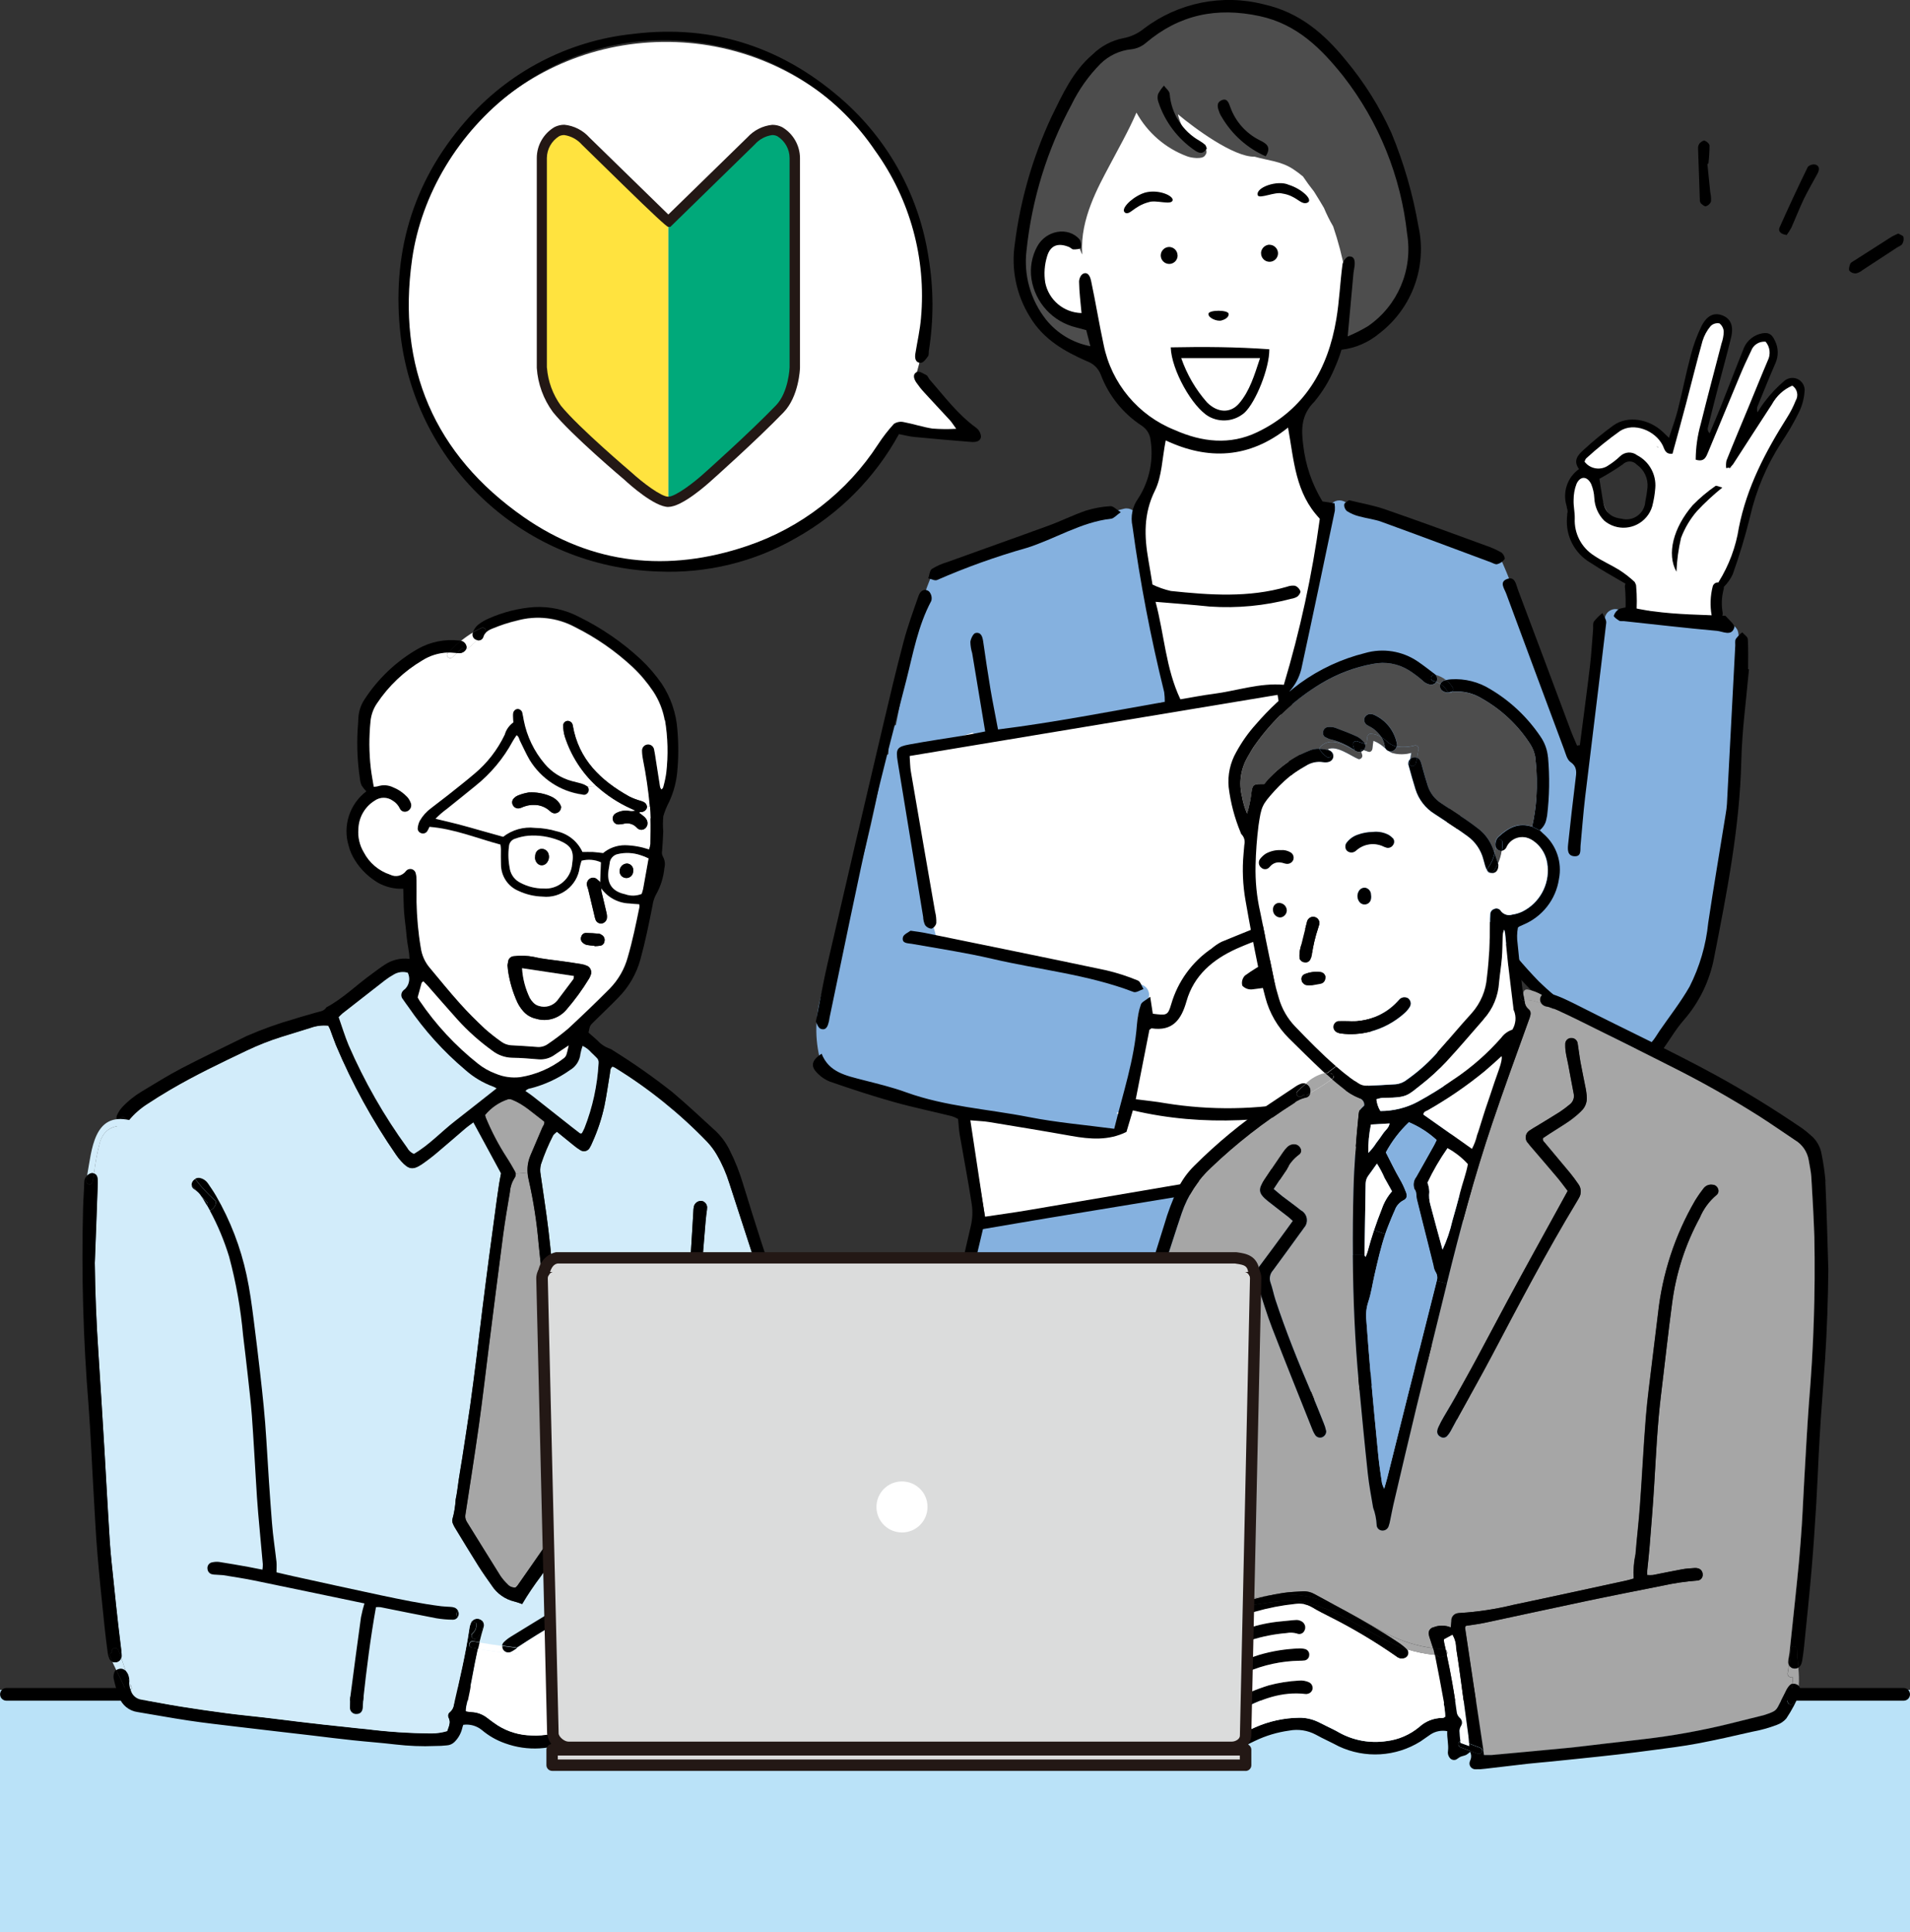 <?xml version="1.0" encoding="UTF-8"?><svg id="_レイヤー_2" xmlns="http://www.w3.org/2000/svg" viewBox="0 0 250 252.91"><rect x="0" y="0" width="250" height="252.91" fill="#333333" stroke="none"/><g id="_レイヤー_3"><rect id="_長方形_120" y="221.21" width="250" height="31.69" fill="#bae2f8"/><g id="_グループ_61-2"><path id="_パス_1179" d="M234.91,50.29c-1.35.07-2.31,1.59-3.03,2.57s-1.38,2-2.08,3c-.85,1.21-1.66,2.44-2.4,3.72-.34.53-.64,1.08-.88,1.65-.07.02-.16.04-.23.07,0-.04-.01-.08-.01-.12.03-.6.16-1.18.38-1.74.46-1.4,1.13-2.71,1.71-4.06,1.08-2.31,2.03-4.68,2.85-7.1.27-.93,1.21-3.66-.48-3.87-1.02-.12-1.94,1.66-2.35,2.34-.92,1.76-1.67,3.61-2.23,5.52-.6,1.59-1.3,3.14-2.11,4.63-.61,1.04-1.12,2.14-1.52,3.28-.02,0-.05,0-.08,0s-.04,0-.06,0c0-.05,0-.1-.02-.15-.41-2.08.71-4.01,1.14-5.99.01-.05.02-.11.02-.16.13-.52.25-1.04.37-1.57.39-1.62.89-3.21,1.51-4.76.52-1.19.79-2.47.82-3.77.07-.87-.59-1.63-1.46-1.7-.17-.01-.35,0-.52.05-.92.32-1.37,1.39-1.7,2.23-.51,1.59-.9,3.21-1.18,4.86-.72,2.99-1.86,5.86-2.7,8.82-.54-.53-1.13-1-1.78-1.4-1.25-.94-2.79-1.38-4.35-1.26-1.58.24-2.72,1.51-3.75,2.62-.71.76-2.1,2.03-1.61,3.19.06.15.17.28.31.35.01.02.02.04.04.06.04.05.08.1.13.15.74.68,2.07-.07,2.76-.46.93-.52,1.77-1.3,2.74-1.73.03-.01.07-.03.1-.05,3.26.81,3.86,5.35,2.07,7.79-1.07,1.31-3,1.5-4.31.43-.31-.25-.56-.56-.75-.91-.84-1.51-.95-3.73-2.68-4.57-.1-.05-.21-.08-.33-.08-.31,0-.59.17-.73.45-2.14,1.39-1.41,5.17-.73,7.21.56,1.63,1.78,2.95,3.35,3.66.66.31,1.34.59,2.03.82.13.05.26.1.39.14.66.71,1.51,1.17,2.21,1.85-.02.78.03,1.55.14,2.32-.28.19-.36.57-.17.85.04.06.09.11.14.15.25.2.52.37.81.51.05.25.23.46.48.54,1.36.4,2.78.56,4.2.46,1.29.07,2.57-.13,3.78-.57.06,0,.13,0,.19-.03.45.25,1.14.07,1.1-.58-.09-.95-.02-1.91.21-2.84.2-.56.48-1.1.82-1.58.08-.05.16-.11.22-.19,1.32-1.64,1.65-3.64,2.11-5.63.44-1.34.75-2.72.91-4.12.21-.07.37-.24.44-.45.83-2.57,1.99-5.03,3.43-7.32,1.39-2.06,2.91-4.2,3.05-6.77,0-.41-.31-.75-.72-.76M217.02,58.59s-.09-.09-.13-.13c-.03-.03-.06-.06-.09-.09.09.06.18.13.26.2l-.04.03" fill="#fff"/><path id="_パス_1180" d="M233.54,49.87c-.92.78-1.75,1.65-2.48,2.61-.37.47-.7.97-1.01,1.49-.12-.29-.1-.61.04-.89.77-1.87,1.51-3.74,2.32-5.59.39-.91.37-1.95-.07-2.85-.45-1.03-1-1.22-2.07-.91-1.01.32-1.81,1.11-2.13,2.12-.97,2.4-1.89,4.83-2.85,7.24-.48,1.22-1.01,2.42-1.51,3.63-.2-.17-.29-.43-.25-.69.44-1.79.9-3.58,1.36-5.36.56-2.17,1.18-4.34,1.7-6.52.36-1.53-.09-2.48-1.19-2.88-1.01-.37-1.94-.02-2.66,1.36-.61,1.24-1.09,2.53-1.43,3.87-.64,2.39-1.11,4.83-1.72,7.23-.29,1.15-.72,2.27-1.14,3.58-.35-.34-.55-.53-.75-.72-1.83-1.77-4.65-2.23-6.51-.91-1.36.98-2.65,2.05-3.88,3.18-.73.65-1.47,1.42-.63,2.54-1.54,1.09-2.19,3.05-1.62,4.85.09.51.1,1.03.04,1.55-.18,2.37,1,4.63,3.04,5.84,1.48.97,3.02,1.84,4.63,2.77-.06.1-.09.22-.09.34.11,1.14.13,2.28.06,3.42-.19.93,1.23,1.36,1.42.43.11-1.27.11-2.55,0-3.82,0-.16-.04-.33-.14-.46,0-.06-.03-.11-.07-.15-.62-.58-1.3-1.11-2.02-1.57-1.08-.67-2.26-1.17-3.3-1.88-1.65-1.05-2.6-2.9-2.51-4.85.02-.8-.18-1.61-.15-2.41,0-.73.12-1.46.39-2.14.49-1.04,1.39-1.01,1.91.04.24.58.38,1.2.41,1.83.05,1.11.51,2.16,1.28,2.95,1.65,1.41,4.12,1.21,5.53-.44.35-.41.62-.9.77-1.42.2-.78.34-1.58.4-2.39.15-1.78-.79-3.48-2.38-4.3-.67-.52-1.62-.46-2.23.14-.46.44-.96.83-1.5,1.17-1,.73-2.41.52-3.15-.47.07-.14.11-.34.23-.44,1.4-1.28,2.88-2.48,4.43-3.58,1.79-1.15,4.57-.08,5.57,1.88.24.47.29,1.19,1.28,1.11.59-2.15,1.2-4.36,1.78-6.57.72-2.73,1.39-5.47,2.15-8.19.22-.71.58-1.38,1.06-1.95.3-.31.74-.44,1.16-.36.34.27.55.68.56,1.11-.02.52-.12,1.03-.29,1.52-.91,3.51-1.85,7.02-2.72,10.54-.43,1.52-.65,3.09-.66,4.67,1.16.36,1.38-.4,1.64-1.02,1.4-3.35,2.78-6.71,4.18-10.06.44-1.06.93-2.11,1.43-3.15.28-.79,1.06-1.29,1.9-1.21.58.68.69,1.65.29,2.45-.86,2.01-1.67,4.05-2.51,6.07-.97,2.34-1.96,4.68-2.9,7.04-.07.33-.08.66-.04.99.35-.03.67-.21.89-.49,1.7-2.61,3.37-5.24,5.08-7.84.59-1.1,1.53-1.97,2.68-2.47.65.42.85,1.29.45,1.96-.3.75-.66,1.47-1.09,2.15-2.85,4.51-5.3,9.15-6.35,14.48-.39,2.51-1.29,4.92-2.63,7.08-.02.03-.03.06-.03.1-.34-.05-.67.17-.76.5-.32,1.25-.37,2.55-.14,3.81.13.94,1.56.58,1.44-.36-.18-1.01-.14-2.04.12-3.03.04-.11.05-.23.03-.34.48-.48.88-1.04,1.17-1.66.87-2.44,1.62-4.93,2.24-7.44.79-3.49,2.19-6.82,4.14-9.83.81-1.2,1.54-2.44,2.18-3.73.48-.91.77-1.91.84-2.93.1-.88-.54-1.67-1.42-1.76-.45-.05-.91.1-1.25.4M212.41,60.78c.49-.5,1.29-.5,1.78-.01.02.02.03.03.05.05.97.67,1.5,1.81,1.4,2.99-.06.63-.16,1.25-.29,1.87-.09,1.36-1.27,2.39-2.64,2.3-.16-.01-.31-.04-.46-.08-1.52-.18-2.22-.9-2.49-2.61-.15-.9-.29-1.8-.42-2.61,1.06-.58,2.09-1.21,3.08-1.9" fill-rule="evenodd"/><path id="_パス_1181" d="M225.44,63.82c-1.18.95-2.29,1.98-3.32,3.08-.9,1.04-1.61,2.24-2.09,3.52-.34,1.45-.54,2.93-.6,4.42-1.3-2.32-.41-5.75,2.11-8.69.91-.94,1.92-1.79,2.99-2.53.13-.1.48.1.91.2" fill-rule="evenodd"/><path id="_パス_1182" d="M215.52,79.99c.18.8.97,1.31,1.77,1.14.12-.03.23-.07.34-.12h.22c.44-.01.88,0,1.32,0,.73,0,1.46-.03,2.19-.09.45.62,1.31.76,1.93.31.23-.17.41-.41.5-.68-2.85-.04-5.69-.26-8.5-.68.07.05.15.09.23.13" fill="#fff"/><path id="_パス_1183" d="M184.47,122.81c-.07-6.69-.29-13.45.01-20.14.24-5.28.97-10.59.26-15.87-.3-2.53-1.07-4.98-2.28-7.22-1.29-2.32-3.36-4.01-5.15-5.92-3.14-3.24-5.66-7.04-7.41-11.2-.21-2.49-1.06-4.88-1.24-7.37,3.27-2.45,5.02-6.71,6.35-10.42,1.7-4.3,2.76-8.82,3.14-13.43.27-4.91-.66-9.81-2.7-14.28-1.97-4.26-5.56-8.31-9.99-10.06-4.83-1.92-10.44-.66-15.05,1.29-2.11.86-4.06,2.06-5.77,3.57-1.32,1.29-2.47,2.75-3.42,4.33-2.49,3.91-4.32,8.19-5.44,12.69-.93,3.74-1.56,8.6,1.1,11.8.21.25.46.48.69.72.44.48,1.17.56,1.71.19.79.54,1.55,1.13,2.26,1.77,1.04,1.01,1.47,2.84,2.09,4.12,1.26,2.43,3.08,4.54,5.3,6.15.91.69,1.87,1.31,2.83,1.91,1.29,4.84-.41,9.99-4.32,13.12-.27.2-.45.5-.49.83-5.2,1.44-9.79,4.57-13.87,8.02-4.33,3.75-8.24,7.96-11.66,12.57-3.57,4.73-5.43,10.53-5.27,16.45.04,5.97,1.42,12.05,2.84,17.82,1.53,6.24,4.26,12.1,6.33,18.16,2.1,6.16,2.81,12.58,3.99,18.95.16.72.87,1.18,1.59,1.02.3-.07.57-.23.76-.48,6.35.87,12.76.43,19.14.64,3.09.1,6.13.31,9.23.18,3.09-.14,6.16-.49,9.2-1.06,5.26-.97,11.31-2.53,14.54-7.16,2.58-3.7,1.94-8.58,1.43-12.78-.6-6.27-.85-12.58-.75-18.88" fill="#fff"/><path id="_パス_1184" d="M185.07,27.26c-.85-3.54-2.19-6.94-3.99-10.1-1.73-3.18-3.72-6.21-5.96-9.05-2.31-2.91-5.33-6-9.1-6.83-.52-.13-1.06.05-1.4.46-2.02-.7-4.14-1.04-6.27-1-3.78.05-7.85,1.57-9.23,5.06-1.21.09-2.41.27-3.59.52-.62.11-1.06.68-1.02,1.31-1.22.74-2.15,1.88-2.65,3.22-.11.16-.21.33-.31.5-2.99,1.11-4.47,5.02-4.52,7.97,0,.19.03.39.1.57-.2.37-.38.75-.56,1.12-.19.37-.22.79-.09,1.18-.19.27-.38.53-.57.79-.13.17-.22.37-.26.58-.17.14-.31.31-.4.51-1.16,2.46-1.26,5.08-1.51,7.73-.02.2,0,.4.06.59-.43.24-.7.68-.72,1.17-.21,2.44.46,4.87,1.89,6.86,1.49,1.8,3.23,3.38,5.17,4.68.12.09.26.17.4.22.06.08.12.15.19.22.55.56,1.45.56,2.01,0,.47-.47.56-1.2.21-1.76v-.13c0-.78-.64-1.42-1.43-1.42-.14,0-.27.02-.41.06-1.37-.97-2.63-2.11-3.74-3.38-1.16-1.53-1.68-3.44-1.45-5.35.02-.2-.01-.41-.08-.6.43-.23.7-.67.74-1.15v-.05c.22-.03.43-.12.6-.25.91-.59,2.06-.7,3.07-.3.98.3,1.46,2.77,1.4,1.88-.29-4.43,2.18-8.77,3.5-11.28,1.23-2.34,2.55-4.64,3.6-7.07,1.45,2.63,3.79,4.66,6.6,5.71.55.23,1.99.41,2.33-.04.35-.4.37-.85-.26-1.16-1.66-.88-2.85-2.45-3.24-4.29,2.18,1.83,7.31,5.62,10.04,5.55,1.73.5,3.43.58,5.01,1.61.46.3.9.63,1.32.98.45.68.93,1.33,1.44,1.97.45.7.87,1.42,1.3,2.14.35.84.75,1.65,1.21,2.43.67,1.98,1.2,4,1.58,6.05.04.21.13.41.26.58-.23,1.86-.3,3.74-.6,5.58-1.03,1.12.22,3.17,1.58,2.31.42-.03.79-.28.96-.67,2.54-1.69,5.58-3.28,5.85-6.54.01-.02.03-.04.04-.06,1.94-2.79,1.57-6.52.87-9.66" fill="#4d4d4d" fill-rule="evenodd"/><path id="_パス_1185" d="M225.75,81.8c-.43-.18-.87-.33-1.32-.45-1.43-.37-2.88-.63-4.35-.77-2.48-.36-5-.46-7.51-.28-.46-.62-1.33-.76-1.96-.3-.26.19-.44.46-.53.77-.78,4.01-1.29,8.07-1.53,12.14-.19,2.55-.59,5.08-1.21,7.57-4.47-8.73-6.96-18.31-10.88-27.28-.23-.61-.9-.91-1.51-.69-.11.04-.2.09-.29.16-.35-.23-.7-.43-1.02-.61-1.81-.95-3.69-1.78-5.62-2.46-1.54-.6-2.84-1.21-4.35-1.72-2.03-.69-4.51-.86-6.35-1.99-.35-.24-.79-.29-1.18-.13-.66-.46-1.56-.29-2.02.37-.16.23-.25.5-.26.77-.2,2.94-.74,5.84-1.59,8.66-.48,1.99-.79,4.01-1.29,6-.51,2.01-1.06,4.01-1.52,6.04-.12.54-.27,1.13-.38,1.74-.17.23-.26.51-.26.8-.37,11.39,4.58,21.99,5.44,33.23-.53.59-.49,1.49.1,2.03.26.23.59.36.93.37,1.35.04,2.55.86,3.08,2.1.03.04.05.09.07.14-.14.22-.21.47-.2.72,0,.31.09.61.25.88.03.04.06.08.09.12.07.17.17.32.3.45.14.14.31.25.5.32.18.75.31,1.52.39,2.29-.82,1.09-.78,2.6.08,3.65-.06.98-.19,1.94-.4,2.9-.21,1.48-.87,2.85-1.88,3.95-.54.45-.61,1.26-.16,1.8.09.1.19.19.3.27.34,1.09.62,2.2.83,3.33-.35.26-.54.67-.51,1.1.02.32-.07.63-.25.89-.4.47-.91.85-1.47,1.1-1.48.7-3.06,1.18-4.68,1.42-3.06.6-6.17.75-9.26,1.09-.29.03-.56.14-.79.32-.86,0-1.73.06-2.58.19-3.41.4-6.78,1.12-10.14,1.84-3.74.8-7.46,1.67-11.19,2.48-1.52.33-3.04.65-4.58.93-.9.2-1.81.33-2.73.38-.75-.66-2.07-.62-2.26.61-.73,4.69-3.41,8.93-3.75,13.69-.43.61-.28,1.45.33,1.88.04.03.08.05.12.08.64.37,1.25.76,1.86,1.18-1.25,4-1.2,8.53-.97,12.65.24,4.09.68,8.79,2.76,12.41.37.66,1.2.89,1.86.52.1-.06.2-.13.28-.21,6.81,1.61,13.72,1.04,20.63.74,5.57.54,11.14.79,16.75.83,4.1.03,8.21-.08,12.29-.45,1.85-.15,3.69-.4,5.52-.75,1.1-.23,2.69-.56,3.26-1.67.24-.45.27-.98.1-1.46,1.2-2.04,1.52-4.61,1.8-6.9.35-2.56.35-5.15.03-7.71.08-.08.16-.18.22-.28,1.87-2.91.6-6.82.43-10.08.7-.35,1.36-.77,1.98-1.25.18-.15.32-.34.4-.56.34-.26.52-.68.46-1.11-1.34-17.07-7.66-33.57-7.09-50.8.95-2.78,1.75-5.62,2.37-8.5,4.2,5.36,7.49,11.39,12,16.53,1.92,2.26,4.07,4.31,6.4,6.14,1.51,1.14,3.7,2.63,5.73,2.23.43.43,1.1.48,1.59.12,3.13-2.02,5.1-5.98,6.68-9.22,1.93-4.32,3.15-8.92,3.59-13.63.83-5.62,1.36-11.29,1.58-16.97.06-2.69.13-5.34.38-8.03.33-2.56.27-5.15-.18-7.69-.13-.69-.8-1.15-1.49-1.02-.1.02-.19.05-.28.09M224.55,84.4h0" fill="#85b1df"/><path id="_パス_1186" d="M144.88,148.28c1.59.26,2.37-1.85,1.29-2.55l.02-.08c.53-.08.97-.47,1.1-.99,1.08-3.68,1.61-7.5,1.59-11.34v-.05c.05-.25.11-.5.17-.74.56-.04,1.02-.46,1.09-1.02.09-.43.22-.81.27-1.26,0-.64-.42-1.21-1.05-1.37-8.74-1.73-17.58-5.6-26.61-5.49,0-.03-.01-.06-.02-.09-1.04-3.89-2.3-7.85-2.61-11.89-.19-2.47-.11-5.91-1.84-7.93.42-1.6.69-3.23.81-4.88.16,0,.31-.03.46-.08,2.58-.86,5.15-1.77,7.74-2.61.25.19.56.27.87.24.65-.04,1.29-.09,1.94-.17.35.31.83.44,1.29.34,3.12-.56,6.18-1.47,9.27-2.18,1.77-.41,3.55-.79,5.35-1.07.63-.1,1.26-.16,1.89-.18.24,0,.48,0,.72.01,0,0,.02,0,.02,0,.02,0,.04,0,.06.01.1.02.37.14.05-.01.65.28,1.4.07,1.82-.51.46.11.95-.06,1.25-.43.08.01.17.02.25.02.79-.03,1.41-.7,1.38-1.5-.02-.58-.39-1.08-.92-1.29,0-.31,0-.62-.02-.92-.11-1.66-.31-3.31-.62-4.94-.51-3.06-1.31-6.08-1.74-9.16-.11-.52-.52-.91-1.04-1v-1.03c0-.3-.09-.59-.28-.83-.02-1.11.05-2.23.06-3.34-.01-.8-.67-1.43-1.46-1.42-.12,0-.23.02-.34.05-.68.15-1.34.39-1.97.69-1.21-.08-2.41.13-3.52.61-1.88.68-3.66,1.59-5.46,2.45-3.91,1.86-8.18,2.75-12.05,4.68-.16-.15-.35-.26-.56-.32-.76-.19-1.53.25-1.75,1-2.5,6.13-3.2,12.76-4.52,19.21-.64.08-1.09.67-1.01,1.31,0,.01,0,.02,0,.03.07.81.08,1.63.03,2.45-.34.18-.58.52-.63.9-1.26,7.4-3.06,14.7-5.4,21.84-1.15,3.01-2.11,6.09-2.86,9.22-.77,2.86-.72,5.89.15,8.72.24.66.92,1.06,1.62.95.25.34.65.53,1.07.53,1.26.12,2.5.46,3.65,1,1.36.57,2.76,1.06,4.18,1.45,3.07.77,6.17,1.51,9.26,2.18,5.81,1.27,11.75,1.8,17.61,2.77" fill="#85b1df"/><path id="_パス_1187" d="M152.46,91.88c0-.43-.02-.85-.08-1.28-1.77-7.16-3.16-14.4-4.15-21.71-.28-1.26-.01-2.59.74-3.63,1.53-2.36,2.09-5.22,1.57-7.99-.15-.62-.53-1.16-1.06-1.52-2.47-1.6-4.36-3.95-5.4-6.71-.31-.81-.96-1.45-1.79-1.74-2.95-1.31-5.69-2.84-7.47-5.8-1.8-2.88-2.5-6.3-1.98-9.65.73-5.73,2.35-11.32,4.79-16.56,1.43-2.92,2.79-5.96,5.39-8.17,1.1-1.08,2.49-1.82,4-2.12,1-.18,1.93-.62,2.72-1.26,4.48-3.4,10.27-4.57,15.72-3.16,4.64,1.04,7.88,3.85,10.64,7.24,2.44,2.91,4.47,6.14,6.03,9.6,1.62,3.91,2.8,7.99,3.52,12.16,1.19,5.29-.82,10.79-5.13,14.08-1.4,1.17-3.11,1.91-4.93,2.12-.26.87-.58,1.71-.95,2.53-.65,1.54-1.53,2.98-2.6,4.27-1.71,1.69-1.74,3.56-1.47,5.62.29,2.64,1.15,5.18,2.53,7.44l1.58.24c.05.32.06.65.04.97-1.45,6.93-2.9,13.86-4.4,20.78-.27,1.04-.77,2.01-1.49,2.81,1.94,11.58,3.87,23.17,5.76,34.43,1.64.46,3.2.54,4.3,1.3,1.4.96.65,2.47-.05,3.65q2.01,1.9.46,4.77c.29.55.63,1.11.88,1.7.16.39.43,1.03.26,1.24-1.35,1.6-.48,3.96-1.91,5.46-.56.59-.76,1.43-.54,2.21.26,1.36.54,2.73.68,4.1.04.38-.39.82-.61,1.23-.34-.31-.9-.56-.99-.93-.37-1.55-.6-3.14-.92-4.93-9.29,2.11-18.51,2.89-27.87.68-.32,1.07-.59,1.95-.84,2.82-2.35,1.16-4.75.96-7.18.53-3.59-.64-7.18-1.23-10.77-1.82-.71-.12-1.43-.13-2.48-.23.65,4.28,1.26,8.34,1.91,12.62,1.9-.29,3.73-.53,5.55-.84,12.96-2.2,25.91-4.41,38.87-6.62.56-.14,1.14-.21,1.73-.21.34.03.65.43.97.66-.22.34-.49.64-.8.9-.34.13-.7.2-1.07.2-12.32,2.03-24.64,4.05-36.96,6.08-2.79.46-5.58.95-8.55,1.45-.53,2.24-1.07,4.49-1.59,6.75-.63,2.77-1.25,5.55-1.87,8.33-.05.21-.05.48-.18.62-.24.24-.57.56-.84.54-.32-.11-.56-.39-.63-.72.01-.73.11-1.45.28-2.16,1.08-4.62,2.21-9.23,3.26-13.85.2-.91.24-1.85.1-2.77-.46-3.03-1.05-6.04-1.57-9.07-.11-.64-.14-1.29-.22-2.09-.26-.15-.54-.27-.82-.36-2.54-.63-5.11-1.16-7.63-1.87-2.8-.79-5.56-1.7-8.31-2.65-.68-.27-1.29-.7-1.78-1.25-.79-.85-.56-1.6.68-2.41.96,2.45,3.22,2.87,5.4,3.44,1.9.49,3.82.94,5.65,1.61,5.19,1.88,10.7,2.19,16.05,3.24,3.64.72,7.35,1.03,11.2,1.54,1.14-4.64,2.64-9.05,2.98-13.73.06-.86.23-1.72.51-2.54.12-.34.64-.55,1.22-1.01.15,1,.24,1.62.34,2.22,1.82.22,1.97.26,2.41-1.25.86-2.97,2.73-5.55,5.29-7.29.39-.33.81-.62,1.26-.86,2.7-1.1,5.4-2.24,8.15-3.19,1.31-.32,2.65-.52,4-.6-1.57-9.37-3.16-18.84-4.78-28.55l-48.16,8c.07.87.06,1.46.16,2.02,1.05,6.12,2.1,12.23,3.17,18.35.13.49.18,1,.16,1.51-.08.34-.32.61-.64.73-.34-.03-.65-.21-.84-.5-.15-.33-.23-.69-.24-1.05-1.11-6.77-2.22-13.55-3.33-20.32-.27-1.67-.11-1.95,1.53-2.25,2.37-.44,4.76-.78,7.13-1.17.85-.14,1.69-.32,2.79-.53-.58-3.51-1.14-6.88-1.7-10.24-.15-.49-.23-.99-.24-1.5.06-.42.38-1.09.68-1.15.73-.14.91.5,1,1.13.3,2.1.61,4.19.96,6.28.28,1.65.62,3.29.98,5.22,7.39-.93,14.57-2.34,21.82-3.62M176.39,44.04c.92-.38,1.81-.83,2.66-1.34,3.91-2.69,5.9-7.39,5.13-12.07-.81-7.53-3.7-14.68-8.35-20.65-2.88-3.61-6.06-6.82-10.95-7.87-5.62-1.21-10.53-.2-14.91,3.52-.53.45-1.18.74-1.88.82-1.53.15-2.97.83-4.06,1.91-1.54,1.56-2.81,3.35-3.77,5.32-3.2,5.92-5.2,12.41-5.9,19.11-.39,3.23.53,6.48,2.55,9.04,1.46,1.82,3.52,3.05,5.81,3.49l-.54-2.1c-.49-.13-.9-.26-1.33-.36-3.05-.74-5.35-3.23-5.84-6.33-.22-1.46.04-2.95.74-4.25,1.17-2.16,4.06-2.65,5.55-.95.2.34.26.76.15,1.14-.03.13-.62.19-.95.18-.19,0-.36-.23-.56-.31-1.42-.59-2.46-.26-2.89,1.23-.34,1.11-.42,2.28-.24,3.42.45,2.28,2.43,3.94,4.75,3.99-.12-1.38-.3-2.74-.32-4.11,0-.37.24-1.07.77-1.11s.73.65.81,1.04c.59,2.77,1.04,5.58,1.64,8.35,1.02,5.05,4.52,9.24,9.3,11.14,3.59,1.6,7.25,1.99,10.79.29,6.17-2.95,9.27-8.24,10.36-14.8.4-2.37.49-4.79.81-7.18.05-.39.52-1.01.82-1.03.79-.05.82.63.76,1.25-.03.29-.11.58-.14.87-.24,2.6-.48,5.21-.76,8.34M150.85,76.52c.76.37,1.57.65,2.4.84,5.1.54,10.2.91,15.22-.56.34-.13.71-.17,1.06-.12.31.13.56.39.68.71.06.17-.19.54-.39.7-.25.15-.52.25-.81.29-3.47.92-7.06,1.26-10.64,1.02-2.3-.24-4.62-.41-7.12-.62,1.16,4.33,1.32,8.68,3.25,12.76,1.46-.24,2.88-.53,4.32-.71,3.08-.4,6.07-1.47,9.22-1.19,2.13-7.11,3.71-14.38,4.71-21.74-3.22-3.37-3.37-7.6-4.16-11.93-5.09,4.08-10.49,4.28-16.01,1.68-.47,2.37-.49,4.7-1.41,6.57-1.51,3.04-1.4,6.01-.85,9.13.18,1,.34,2.01.53,3.18M150.44,134.83c-.6,3.04-1.18,6.01-1.78,9.06,1.43.19,2.66.3,3.87.52,5.92.96,11.96.87,17.85-.27,1.58-.25,3.15-.59,4.7-1.01,1.01-.28,2.11-.61,2.48-2.08l-3.12-.24c-.08-1.13.64-1.22,1.23-1.45.83-.26,1.63-.6,2.39-1.03.41-.35.61-.89.54-1.43-.14-.41-.8-.75-1.3-.89-.37-.1-.84.17-1.26.26-.73.16-1.74,1-2.11.02-.46-1.24.99-1.15,1.69-1.45,1.38-.58,2.66-1.19,3.02-2.82-.68-.73-1.77-.91-2.65-.45-.72.25-1.76.82-2.15-.1-.49-1.18.88-1.02,1.49-1.34,1.15-.6,2.38-1.09,2.55-2.75-.79-.58-1.85-.62-2.69-.11-.75.45-1.57.78-2.42.98-2.95.49-5.91.89-8.87,1.26-.48.05-.96-.13-1.29-.48-.13-.47,0-.96.33-1.32.98-.71,2.02-1.35,3.11-1.9,1.35-.7,2.79-1.23,4.09-2.01.63-.38,1.34-1.08.84-2-.47-.86-1.29-.51-1.95-.28-2.4.85-4.84,1.62-7.16,2.66-3.08,1.39-5.6,3.47-6.57,6.89-.67,2.37-1.79,3.96-4.56,3.54-.05,0-.12.07-.3.2M173.15,126.6c-.18-1.03-.32-1.8-.45-2.53l-4.98,3.23.08.29,5.35-.99" fill-rule="evenodd"/><path id="_パス_1188" d="M215.7,79.93c-.82-.13-1.63-.29-2.44-.49v.04c-.45.01-.9.09-1.32.23-.34.2-.59.52-.71.89-.04.14.43.48.71.65.17.1.43.04.64.06,4.05.43,8.1.91,12.16,1.27.75.07,1.91.76,2.26-.43.1-.34-.59-.92-1.16-1.54-3.15-.14-6.34-.16-9.45-.59-.23-.02-.46-.05-.69-.1" fill-rule="evenodd"/><path id="_パス_1189" d="M228.92,87.62c-.35,4-.91,7.98-1,11.98-.21,8.73-1.89,17.24-3.56,25.75-.57,3.03-1.94,5.85-3.96,8.17-1.1,1.25-1.93,2.74-2.93,4.09-.59.97-1.79,1.39-2.86,1.01-.32-.13-.56-.41-.65-.74-.02-.25.36-.76.55-.76,1.56.03,2.04-1.22,2.73-2.21,1.32-1.91,2.76-3.75,3.91-5.76,1.32-2.61,2.15-5.44,2.44-8.35.71-4.76,1.53-9.51,2.29-14.26.08-.43.13-.86.16-1.3.37-6.92.73-13.83,1.09-20.75.01-.29-.06-.64.08-.86.24-.32.52-.61.83-.86.26.3.71.58.73.89.08,1.31.04,2.62.04,3.94h.12" fill-rule="evenodd"/><path id="_パス_1190" d="M189.38,114.9c-.53,2.24-.95,3.99-1.36,5.75-.04.43-.15.86-.31,1.26-.19.29-.51.46-.85.47-.31-.15-.54-.44-.59-.78-.01-.58.06-1.16.22-1.72.74-2.97,1.62-5.91,2.23-8.91,1.01-4.93,1.85-9.89,2.79-14.83.14-.71.35-1.4.63-2.07.18-.21.46-.32.74-.28.26.1.46.33.53.6.02.36-.01.72-.11,1.07-.89,4.65-1.64,9.35-2.76,13.95-.42,1.89-.07,3.87.98,5.5,2.66,4.96,5.99,9.53,9.91,13.57,1.3,1.26,2.69,2.44,4.15,3.52,1.87,1.4,3.83,2.67,5.74,4.01.49.34,1.02.77.6,1.43-.51.79-1.08.35-1.67-.02-7.67-4.75-14.03-11.33-18.52-19.14-.6-1.05-1.38-1.99-2.34-3.36" fill-rule="evenodd"/><path id="_パス_1191" d="M106.78,133.77c.55-2.75.97-5.19,1.53-7.61,2.39-10.38,4.81-20.75,7.25-31.11.87-3.69,1.74-7.39,2.71-11.05.54-2.04,1.27-4.03,1.97-6.03.21-.61.77-1.01,1.36-.55.3.33.42.8.3,1.23-1.75,3.27-2.38,6.88-3.28,10.41-1.54,6.01-3.15,12-4.51,18.04-1.95,8.68-3.7,17.41-5.53,26.12-.03.14-.04.29-.07.43-.14.58-.31,1.28-1.07,1.03-.35-.11-.53-.73-.64-.91" fill-rule="evenodd"/><path id="_パス_1192" d="M206.79,97.53c.44-3.44.91-6.88,1.32-10.32.19-1.59.27-3.2.41-4.8.03-.36-.06-.8.12-1.07.32-.4.69-.77,1.1-1.09.18.43.54.87.5,1.27-.89,7.61-1.85,15.21-2.76,22.82-.25,2.1-.4,4.21-.6,6.32-.06.61.16,1.51-.86,1.42-.89-.08-.83-.92-.77-1.55.3-2.83.62-5.66.97-8.48.11-.88.28-1.65-.66-2.3-.46-.32-.63-1.12-.86-1.72-2.53-6.77-5.04-13.54-7.55-20.32-.24-.65-.91-1.49.04-1.89,1.12-.48,1.24.7,1.5,1.39,2.3,6.07,4.56,12.16,6.84,18.24.27.73.59,1.43.89,2.15l.38-.06" fill-rule="evenodd"/><path id="_パス_1193" d="M185.89,124.53l.79-.81c.3.35.77.65.87,1.05.2.85.13,1.75.28,2.6.64,3.59,1.38,7.16,1.98,10.75,1.02,6.11,2.02,12.23,2.94,18.35.71,4.76,1.28,9.54,1.91,14.31.04.29.22.62.12.85-.21.4-.46.77-.75,1.12-.29-.27-.68-.49-.85-.82-.15-.41-.24-.84-.25-1.28-1.13-8.38-2.15-16.78-3.42-25.15-.84-5.54-2.03-11.04-3.04-16.55-.25-1.36-.36-2.74-.58-4.43" fill-rule="evenodd"/><path id="_パス_1194" d="M151.18,182.21c.42-1.08.97-2.26,1.34-3.49,1.53-5.1,2.99-10.21,4.51-15.32.22-.73.35-1.9,1.36-1.66,1.2.29.46,1.28.25,1.99-1.55,5.32-3.11,10.63-4.66,15.95-1.28,4.4-1.28,4.47-5.76,4.21-1.74-.14-3.47-.42-5.16-.84-3.66-.63-7.25-1.66-10.68-3.08-1.51-.7-3.05-1.33-4.53-2.09-.33-.17-.46-.75-.67-1.14.38-.12.79-.4,1.13-.33.87.11,1.71.38,2.49.79,4.92,3.23,10.66,3.76,16.19,4.96,1.4.15,2.8.16,4.2.04" fill-rule="evenodd"/><path id="_パス_1195" d="M119.18,121.83c.83.12,1.34.18,1.84.28,7.92,1.62,15.85,3.23,23.76,4.9,1.42.33,2.81.78,4.15,1.34.34.13.5.74.74,1.12-.44.14-.96.51-1.3.38-5.97-2.29-12.34-2.9-18.5-4.34-3.47-.81-7-1.34-10.51-1.96-.58-.1-1.34-.03-1.18-.85.08-.39.75-.67.99-.86" fill-rule="evenodd"/><path id="_パス_1196" d="M146.71,67.04c-.61.42-.92.82-1.27.86-3.99.45-7.36,2.67-11.09,3.83-3.99,1.13-7.89,2.53-11.69,4.19-.29.14-.77-.13-1.16-.21.15-.43.18-1.03.48-1.24.62-.38,1.29-.68,1.98-.88,4.44-1.61,8.9-3.18,13.33-4.8,1.64-.6,3.21-1.39,4.85-1.95,1.04-.32,2.11-.52,3.2-.58.36-.03.75.42,1.36.79" fill-rule="evenodd"/><path id="_パス_1197" d="M161,155.81c.28.39.5.83.65,1.28.77,4.82,1.87,9.58,3.31,14.24,1.11,3.69,1.9,7.47,2.83,11.21.14.58.29,1.24-.47,1.45s-.99-.41-1.15-.99c-.49-1.9-.98-3.8-1.43-5.72-.62-2.62-1.17-5.26-1.79-7.87-.89-3.75-1.82-7.5-2.73-11.25-.21-.85-.46-1.7.77-2.35" fill-rule="evenodd"/><path id="_パス_1198" d="M125.42,188c0-2.25-.02-4.21.01-6.18,0-.66.09-1.31.29-1.93.11-.31.58-.5.9-.74.21.32.65.68.61.97-.64,4.59-.13,9.16.23,13.72.19,2.39.56,4.77.8,7.15.08.74.48,1.87-.62,2-1.12.13-.98-1.03-1.05-1.79-.41-4.49-.8-8.99-1.18-13.21" fill-rule="evenodd"/><path id="_パス_1199" d="M192.38,183.38c-.19,5.6-.83,11.19-1.91,16.69-.02.29-.13.57-.3.8-.23.22-.63.48-.88.42-.32-.13-.55-.42-.61-.76.03-.73.12-1.45.29-2.15,1.37-5.97,1.97-12.09,1.79-18.21-.04-.74-.32-1.89.8-1.93,1.23-.03.75,1.16.8,1.87.07,1.09.02,2.18.02,3.28" fill-rule="evenodd"/><path id="_パス_1200" d="M176.59,65.48c1.66.41,3.18.67,4.61,1.16,4.46,1.54,8.89,3.17,13.32,4.79.69.23,1.35.53,1.99.89.25.15.52.71.43.87-.24.32-.58.56-.97.66-.23.07-.55-.14-.82-.24-4.76-1.77-9.52-3.56-14.29-5.29-.95-.35-1.98-.46-2.96-.73-.56-.14-1.1-.37-1.59-.68-.26-.22-.4-.56-.36-.9.06-.25.48-.41.64-.54" fill-rule="evenodd"/><path id="_パス_1201" d="M172.25,183.4c-.26-.26-.7-.53-.83-.91-.06-.18.48-.58.77-.84.09-.09.28-.08.42-.1,5.65-1.16,11.06-3.25,16.03-6.17.69-.41,1.42-.74,2.19-.98.28-.08.78.23,1.02.5.1.11-.13.74-.37.88-1.28.83-2.62,1.58-4,2.23-4,1.74-7.93,3.7-12.23,4.67-.92.21-1.84.44-3,.71" fill-rule="evenodd"/><path id="_パス_1202" d="M153.24,45.47c4.31-.09,8.61-.06,12.9.25.03,2.46-1.77,6.93-3.24,8.3-1.3,1.14-3.17,1.34-4.68.5-2.15-1.22-4.89-6.08-4.98-9.05M154.61,46.87c.74,2.14,1.88,4.11,3.38,5.81,1.39,1.39,3.09,1.44,4.21.11,1.38-1.63,1.97-3.63,2.73-5.92h-10.32Z" fill-rule="evenodd"/><path id="_パス_1203" d="M157.96,19.43c-.5.85-1.05.6-1.56.27-2.24-1.53-3.92-3.75-4.77-6.32-.13-.34-.15-.72-.05-1.07.21-.4.47-.77.77-1.1.26.36.72.7.75,1.08.2,2.58,1.68,4.89,3.94,6.16.25.15.48.31.7.5.1.09.12.26.22.48" fill-rule="evenodd"/><path id="_パス_1204" d="M165.67,20.46c-2.39-1.05-4.39-2.83-5.72-5.08-.12-.18-.22-.37-.31-.57-.23-.61-.53-1.35.26-1.69.77-.33.95.42,1.15.95.68,1.86,2.04,3.39,3.82,4.28.73.38,1.66.78.79,2.12" fill-rule="evenodd"/><path id="_パス_1205" d="M147.26,27.83c-.63-.4.67-1.81,2.2-2.47,1.82-.78,4.22.23,4.02.88s-2.18-.11-3.11.22c-1.95.5-2.48,1.77-3.12,1.38" fill-rule="evenodd"/><path id="_パス_1206" d="M164.63,25.56c-.34-1.02,2.59-2.04,4.05-1.37,1.71.53,3.3,2.01,2.43,2.35s-1.38-.94-3.29-1.21c-.88-.28-3.01.76-3.19.23" fill-rule="evenodd"/><path id="_パス_1207" d="M158.17,41.09c.02-.55,2.62-.55,2.65,0s-.69.79-.94.86c-.56.16-1.73-.31-1.71-.86" fill-rule="evenodd"/><path id="_パス_1208" d="M154.13,33.44c0-.59-.46-1.08-1.06-1.11h-.03c-.61,0-1.11.5-1.11,1.11s.5,1.11,1.11,1.11h.03c.6-.02,1.07-.51,1.07-1.11" fill-rule="evenodd"/><path id="_パス_1209" d="M167.28,33.13h0c-.02-.6-.51-1.08-1.11-1.09-.02,0-.04,0-.07,0-.03,0-.05,0-.08,0-.02,0-.05.01-.07.02-.03,0-.05.02-.08.02h0c-.37.11-.66.4-.77.77-.01.03-.02.05-.02.08h0s-.02.06-.02.09c0,.03,0,.06,0,.09,0,.02,0,.03,0,.05,0,.61.5,1.11,1.11,1.11.61,0,1.11-.5,1.11-1.11h0v-.04h0" fill-rule="evenodd"/><path id="_パス_1210" d="M233.84,30.76c-.79-.12-1.13-.5-.91-.99,1.19-2.67,2.42-5.31,3.7-7.93.27-.26.65-.37,1.02-.29.55.19.49.71.25,1.16-.59,1.11-1.24,2.19-1.79,3.33-.59,1.23-1.08,2.51-1.64,3.76-.18.34-.39.66-.62.97" fill-rule="evenodd"/><path id="_パス_1211" d="M248.46,30.57c.25.15.62.25.68.44.07.31.02.64-.15.92-.13.22-.46.32-.7.48-1.49.97-2.97,1.95-4.46,2.92-.26.22-.57.38-.9.46-.32.02-.64-.1-.86-.34-.13-.21,0-.63.11-.92.08-.18.34-.3.53-.42,1.59-1.02,3.19-2.04,4.79-3.06.28-.18.6-.3.96-.48" fill-rule="evenodd"/><path id="_パス_1212" d="M223.48,21.46l.38,3.74c.09.39.12.79.09,1.18-.11.3-.36.52-.66.62-.18.05-.48-.21-.67-.39-.1-.14-.14-.31-.13-.49-.08-2.23-.16-4.45-.23-6.68-.02-.23.05-.46.18-.65.17-.19.51-.44.68-.38.26.09.63.41.64.64,0,.8-.06,1.6-.15,2.39h-.13" fill-rule="evenodd"/><path id="_パス_1213" d="M127.27,56.58c-.39-.87-4.46-4.55-7.28-7.77.88-3.11,1.32-6.32,1.32-9.55-.22-18.87-15.69-33.99-34.56-33.77-18.87.22-33.99,15.69-33.77,34.56.22,18.71,15.45,33.77,34.16,33.77,12.26-.02,23.56-6.62,29.6-17.29,4.07,0,11.01,1.15,10.52.06" fill="#fff"/><path id="_パス_1214" d="M117.66,56.83c-3.12,5.7-7.78,10.4-13.45,13.58-5.47,3.16-11.73,4.68-18.04,4.4-17.34-.54-31.69-13.68-33.74-30.91-1.2-10.53,1.48-19.95,8.45-27.97,5.59-6.49,13.45-10.6,21.98-11.49,10.68-1.32,19.98,1.89,27.89,9.06,5.81,5.31,9.62,12.45,10.79,20.23.67,4.03.68,8.15.04,12.18-.04.24.02.54-.1.71-.26.35-.61.86-.94.87-.7.03-.83-.58-.73-1.19.25-1.56.61-3.11.74-4.68.7-7.78-1.43-15.55-6-21.89-4.73-7-11.99-11.9-20.25-13.65-20.86-4.58-37.94,10.82-40.36,27.85-2.01,14.12,2.92,25.6,14.6,33.75,8.96,6.25,18.92,7.29,29.27,3.78,7.05-2.38,13.09-7.07,17.13-13.31.62-.95,1.31-1.84,2.07-2.67.39-.25.86-.33,1.31-.22,1.25.23,2.47.65,3.73.84,1.03.08,2.07.09,3.11.03-.38-.52-.58-.86-.85-1.15-1.11-1.21-2.24-2.4-3.35-3.62-.37-.4-.71-.83-1.02-1.28-.32-.48-.55-1.1.1-1.4.28-.13.82.22,1.21.42.19.1.27.4.43.58,1.92,2.19,3.66,4.56,6.07,6.3.37.27.61.69.65,1.15-.04.68-.72.76-1.27.72-2.48-.19-4.96-.41-7.44-.65-.66-.06-1.31-.24-2.01-.37" fill-rule="evenodd"/><path id="_パス_1215" d="M75.66,17.51c-1.43-.59-4-.91-4.62,2.16s-.05,25.49,0,27.53.73,4.03,3.05,7.55c3.32,5.05,13.39,10.82,13.39,10.82V28.91c-2.67-2.61-10.39-10.81-11.82-11.4" fill="#ffe33f"/><path id="_パス_1216" d="M99.3,17.4c1.43-.59,4-.91,4.62,2.16s.05,25.49,0,27.53-.73,4.03-3.05,7.55c-3.32,5.05-13.39,10.82-13.39,10.82V28.8c2.67-2.61,10.39-10.81,11.82-11.4" fill="#00a97a"/><path id="_パス_1217" d="M87.48,66.36c-1.8,0-5.09-2.94-5.73-3.54-.26-.22-6.96-5.88-9.38-8.88-1.24-1.69-1.97-3.69-2.11-5.78v-27.48c0-1.67.9-3.21,2.33-4.05.4-.2.84-.3,1.28-.3,1.27.13,2.44.73,3.29,1.68,0,0,8.24,8.05,10.32,10.07l10.35-10.1c.85-.93,2.01-1.52,3.26-1.64.44,0,.88.1,1.28.3,1.44.84,2.33,2.39,2.34,4.05v27.44c0,.17-.14,3.77-2.15,5.85-3.51,3.64-9.29,8.79-9.35,8.84-.63.58-3.93,3.53-5.72,3.53M71.59,48.14c.14,1.79.77,3.5,1.82,4.96,2.35,2.9,9.16,8.66,9.22,8.72,1.46,1.34,3.91,3.2,4.84,3.2s3.39-1.86,4.82-3.18c.07-.06,5.81-5.18,9.28-8.78,1.65-1.71,1.78-4.91,1.78-4.94v-27.43c0-1.16-.61-2.24-1.59-2.85-.21-.11-.44-.16-.68-.16-.89.12-1.7.56-2.29,1.23l-11.05,10.79h-.28q-.28,0-5.88-5.47l-5.41-5.29c-.6-.68-1.42-1.13-2.32-1.26-.24,0-.47.05-.68.16-.98.62-1.58,1.69-1.59,2.85v27.45Z" fill="#231815"/><path id="_パス_1218" d="M249.17,222.62H.84c-.46,0-.83-.37-.83-.83,0-.46.37-.83.83-.83h248.33c.46,0,.83.37.83.83,0,.46-.37.83-.83.83"/><path id="_パス_1219" d="M71.26,146.82c.05.37-.17.56-.27.8-.5,1.18-1,2.36-1.51,3.54-.32.73-.47,1.53-.41,2.33l-1.56.15c-.02-.11-.05-.23-.11-.33-.34-.6-.68-1.21-1.06-1.78-1.08-1.66-2-3.42-2.76-5.26-.03-.11-.06-.21-.07-.32.79-.96,1.84-1.68,3.02-2.06.19-.02.38,0,.56.09.36.15.71.32,1.04.52.37.22.72.46,1.06.72.71.54,1.41,1.09,2.07,1.61" fill="#a6a6a6"/><path id="_パス_1220" d="M72.9,197.96c-.06,1.13-.37,2.23-.9,3.23-.2.46-.45.9-.74,1.32-1.17,1.7-2.35,3.38-3.53,5.07-.07.09-.15.16-.24.23-.4.03-.79-.13-1.05-.43-.34-.32-.64-.67-.91-1.06-1.49-2.37-2.95-4.75-4.43-7.13-.18-.3-.24-.66-.16-1,.6-3.91,1.22-7.83,1.77-11.75.46-3.31.85-6.62,1.26-9.94.62-4.93,1.24-9.87,1.89-14.8.25-1.89.57-3.76.89-5.64.04-.66.25-1.3.61-1.86.12-.16.17-.36.14-.56l1.56-.15c.02.32.07.64.15.96.62,2.73,1.05,5.49,1.29,8.28.19,1.93.4,3.86.59,5.8.11,1.08.2,2.16.27,3.25.19,2.95.37,5.9.55,8.85.19,3.03.41,6.05.58,9.07.16,2.76.29,5.51.41,8.27" fill="#a6a6a6"/><path id="_パス_1221" d="M109.64,194.63c.24.98.73,2.32.34,3.32-.65,1.34-1.69,2.45-2.99,3.17-3.65,2.33-7.8,3.74-12.11,4.12-1.69.14-3.95.03-5.18-1.05,0,5.09-.42,11.04-5.38,13.49-5.12,2.54-11.28,1.67-16.8,2.29-8.37.94-16.85,2.58-25.31,1.99-8.31-.58-16.6-1.68-24.95-1.42-.23,0-.42-.19-.42-.43-.49-7.25-.7-14.52-.89-21.78-.18-6.72-.12-13.51-.84-20.21-.6-5.67-1.54-11.31-1.72-17.01-.16-4.8.1-9.81,2.17-14.21.02.02.05.04.08.06.24.16.54.18.81.06-2.38,4.85-2.45,10.55-2.12,15.83.34,5.5,1.25,10.94,1.75,16.43.62,6.68.57,13.45.75,20.15.18,6.75.39,13.51.83,20.25,7.86-.2,15.66.78,23.48,1.35,7.94.58,15.78-.63,23.64-1.59,3.26-.4,6.47-.62,9.74-.74,2.68.02,5.34-.36,7.9-1.13,2.94-.96,5.14-3.41,5.78-6.44.57-2.82.79-5.7.65-8.58-.03-.28-.03-.55,0-.83v-.04h0s0-.07.01-.11c.07-.48.84-.35.84.11,0,.29,0,.59,0,.9.15.73.7,1.31,1.41,1.51,1.86.48,3.8.5,5.66.03,2.3-.43,4.55-1.12,6.69-2.08,1.85-.71,3.53-1.79,4.94-3.18.97-1.09.9-1.94.6-3.28-1.08-4.34-2.4-8.62-3.96-12.82-.71-2.04-1.44-4.07-2.23-6.07.27.21.64.23.92.04.6,1.56,1.17,3.12,1.73,4.7,1.53,4.34,3.07,8.72,4.17,13.19" fill="#d2ecfa"/><path id="_パス_1222" d="M109,195.59c.3,1.34.38,2.19-.6,3.28-1.41,1.38-3.1,2.46-4.94,3.18-2.14.95-4.38,1.65-6.69,2.08-1.86.46-3.81.45-5.66-.03-.71-.2-1.26-.78-1.41-1.51,0-.31,0-.61,0-.9,0-.46-.77-.6-.84-.11,0,.04,0,.08-.01.11h0v.04c-.03.28-.03.55,0,.83.14,2.87-.08,5.76-.65,8.58-.64,3.02-2.84,5.48-5.78,6.44-2.56.77-5.22,1.15-7.9,1.13-3.28.13-6.48.35-9.74.74-7.86.96-15.7,2.17-23.64,1.59-7.82-.57-15.62-1.55-23.48-1.35-.44-6.74-.65-13.49-.83-20.25-.18-6.7-.14-13.47-.75-20.15-.5-5.49-1.41-10.92-1.75-16.43-.33-5.28-.26-10.99,2.12-15.83.06-.03.12-.06.17-.11.09-.08.17-.16.24-.25.69-.84,1.52-1.57,2.43-2.15.97-.64,1.96-1.26,2.97-1.85,3.25-1.91,6.65-3.53,10.05-5.15,1.47-.7,2.99-1.3,4.55-1.79,1.26-.39,2.52-.77,3.78-1.17.74-.27,1.54-.37,2.33-.29.09.16.17.32.24.48.26.69.5,1.39.77,2.07,2.13,5.05,4.78,9.87,7.89,14.38.2.29.42.56.65.82.98,1.08,1.52,1.18,2.72.38.8-.55,1.57-1.15,2.3-1.79,1.13-.95,2.24-1.93,3.36-2.88.32-.28.67-.51,1.07-.81,1.23,2.28,2.43,4.48,3.62,6.68-.08.45-.18.9-.25,1.36-.12.73-.22,1.46-.32,2.19-.34,2.5-.68,5.01-1.01,7.51-.29,2.24-.58,4.47-.86,6.71-.27,2.16-.52,4.32-.79,6.48-.26,2.08-.53,4.16-.82,6.24-.33,2.3-.7,4.61-1.05,6.91-.14.88-.29,1.76-.43,2.65s-.22,1.77-.41,2.65c-.05.88-.19,1.75-.43,2.6-.04.19-.01.38.07.56.09.22.2.42.32.62,1.01,1.66,2.01,3.32,3.05,4.97.54.85,1.13,1.68,1.71,2.5.68,1.06,1.75,1.81,2.97,2.1.33.07.65.21,1.01.33.75-1.27,1.58-2.49,2.47-3.67.42-.61.84-1.22,1.25-1.83,1.01-1.43,1.8-3,2.37-4.66.22-.62.32-1.28.28-1.94-.16-1.94-.32-3.87-.45-5.81-.27-3.84-.52-7.68-.79-11.51-.08-1.28-.17-2.56-.27-3.84-.2-2.52-.38-5.04-.61-7.55-.24-2.71-.49-5.42-.81-8.12-.29-2.43-.68-4.85-1.02-7.27-.09-.46-.08-.93.05-1.38.43-1.29.96-2.55,1.58-3.75.09-.18.31-.3.5-.49.74.61,1.43,1.17,2.13,1.73.3.25.61.48.94.68.39.26.92.15,1.18-.24.01-.02.02-.04.03-.06.14-.23.26-.48.36-.73.69-1.52,1.21-3.11,1.57-4.75.29-1.4.48-2.83.72-4.25.05-.32.01-.69.35-.91.12.04.24.1.35.16,4.41,2.72,8.45,5.97,12.04,9.7.48.51.9,1.07,1.25,1.67.69,1.18,1.23,2.43,1.64,3.73,1.41,4.32,2.8,8.64,4.21,12.96.58,1.76,1.17,3.51,1.76,5.26-.15.13-.16.35-.04.49.02.02.04.04.06.06.1.09.19.18.26.29.24.73.49,1.45.74,2.18.07.22.19.42.36.57,0,0,0,0,.01.01.79,2.01,1.51,4.04,2.22,6.07,1.56,4.2,2.88,8.48,3.96,12.82M92.53,158.26c.11-.47-.19-.94-.66-1.05,0,0,0,0-.01,0-.48-.05-.93.26-1.04.73-.04.23-.07.47-.07.7-.09,1.43-.16,2.87-.26,4.31-.34,5.2-.5,10.4-.61,15.61-.07,3.54-.3,7.07-.54,10.6-.08,1.2-.21,2.4-.31,3.6-.19,2.24-.38,4.49-.6,6.96-.01.2-.01.39,0,.59.04.44.42.77.86.73.09,0,.17-.03.26-.06.3-.1.52-.38.54-.7.08-.65.15-1.31.2-1.97.19-2.52.36-5.04.56-7.56.33-4.15.56-8.3.64-12.46.06-3.54.13-7.07.29-10.6.12-2.6.38-5.19.58-7.79.04-.54.12-1.08.19-1.62" fill="#d2ecfa"/><path id="_パス_1223" d="M104.03,175.43c.07.26.08.53.04.8-.03.21-.15.39-.33.5-.15-.38-.3-.76-.45-1.14-.23-.93-.65-1.8-1.24-2.56-.19-.15-.46-.13-.62.05-.59-1.75-1.18-3.5-1.76-5.26-1.41-4.32-2.81-8.64-4.21-12.96-.4-1.3-.95-2.55-1.64-3.73-.35-.6-.77-1.17-1.25-1.68-3.59-3.73-7.64-6.98-12.04-9.7-.11-.06-.23-.11-.35-.16-.34.22-.3.59-.35.92-.24,1.42-.43,2.84-.72,4.25-.35,1.63-.88,3.23-1.57,4.75-.1.25-.22.5-.36.73-.23.41-.75.56-1.16.33-.02-.01-.04-.02-.06-.03-.33-.2-.65-.43-.94-.68-.7-.56-1.39-1.12-2.13-1.73-.19.18-.4.3-.5.49-.62,1.21-1.15,2.46-1.58,3.75-.13.45-.14.92-.05,1.38.34,2.42.73,4.84,1.02,7.27.32,2.7.56,5.41.81,8.12.22,2.52.41,5.04.61,7.56.1,1.28.18,2.56.27,3.84.26,3.84.52,7.68.79,11.52.14,1.94.29,3.87.45,5.81.04.66-.06,1.32-.28,1.94-.56,1.66-1.36,3.22-2.37,4.65-.41.61-.84,1.22-1.25,1.83-.89,1.17-1.72,2.4-2.47,3.67-.36-.12-.68-.25-1.01-.33-1.22-.29-2.29-1.04-2.97-2.1-.58-.82-1.17-1.65-1.71-2.5-1.03-1.64-2.04-3.31-3.05-4.97-.13-.19-.24-.4-.32-.62-.08-.17-.11-.37-.07-.56.24-.85.38-1.72.43-2.6.19-.87.28-1.77.41-2.65s.29-1.76.43-2.65c.35-2.3.72-4.61,1.05-6.91.29-2.08.56-4.16.82-6.24.27-2.16.52-4.32.79-6.48.28-2.24.56-4.47.86-6.71.33-2.5.67-5,1.01-7.51.1-.73.21-1.46.32-2.19.07-.46.17-.91.25-1.36-1.19-2.2-2.38-4.41-3.62-6.68-.39.29-.74.53-1.07.81-1.12.96-2.23,1.94-3.36,2.88-.73.64-1.5,1.23-2.3,1.79-1.2.8-1.74.7-2.72-.38-.24-.26-.46-.53-.65-.82-3.12-4.51-5.76-9.33-7.89-14.38-.28-.68-.51-1.38-.77-2.07-.07-.16-.15-.33-.24-.48-.79-.08-1.59.02-2.33.29-1.26.4-2.52.77-3.78,1.17-1.56.49-3.08,1.09-4.55,1.79-3.4,1.62-6.8,3.24-10.05,5.15-1.01.59-1.99,1.21-2.97,1.85-.92.59-1.74,1.31-2.43,2.15-.07.09-.15.18-.24.25-.05.04-.11.08-.17.1.02-.04.04-.08.06-.12.24-.49-.49-.92-.74-.43-.07.14-.14.28-.21.43-.26-.2-.36-.54-.26-.85.17-.39.4-.75.68-1.07.74-.8,1.6-1.49,2.53-2.05,1.73-1.04,3.44-2.11,5.23-3.05,2.82-1.47,5.7-2.83,8.55-4.24,2.06-.9,4.18-1.66,6.35-2.27.88-.29,1.79-.52,2.68-.79.51-.16,1.09-.16,1.41-.7,2.21-1.17,3.97-2.96,5.99-4.4.54-.38,1.05-.8,1.61-1.15.96-.66,2.12-.94,3.28-.79-.03-1.01-.3-1.97-.38-2.96-.08-1.05-.25-2.08-.33-3.13-.07-1-.07-2.01-.11-3.09-1.13.05-2.26-.22-3.26-.76-.6-.36-1.16-.78-1.67-1.26-.53-.51-1-1.08-1.39-1.71-.38-.59-.66-1.24-.83-1.91-.79-2.62.14-5.46,2.32-7.11-.23-.23-.44-.49-.62-.77-.12-.28-.2-.59-.22-.89-.32-2.12-.42-4.26-.3-6.4.03-.46.08-.93.09-1.39.02-.94.31-1.85.84-2.63,1.77-2.71,4.16-4.97,6.97-6.58,1.64-.92,3.53-1.3,5.4-1.08.08,0,.15.02.22.04-.59.48-1.15,1-1.69,1.54-1.18.04-2.33.39-3.33,1.02-2.38,1.42-4.42,3.35-5.96,5.65-.48.71-.76,1.53-.84,2.39-.2,2.01-.19,4.04.04,6.05.09.81.25,1.6.39,2.46.18,0,.36-.02.54-.07.67-.22,1.41-.16,2.04.16.69.28,1.31.7,1.81,1.24.23.26.4.57.5.9.08.4-.13.79-.49.96-.36.18-.81.04-.99-.33,0,0,0-.01,0-.02-.2-.42-.51-.78-.91-1.02-.71-.52-1.68-.53-2.4,0-1.28.8-2.07,2.19-2.11,3.7-.09,1.05.15,2.11.69,3.02.72,1.4,1.96,2.46,3.46,2.95.72.37,1.6.16,2.08-.48.26-.31.73-.35,1.04-.09.13.11.21.26.25.42.08.3.11.61.1.92.01.93.02,1.87,0,2.8.03,2.02.22,4.04.56,6.03.14.97.55,1.88,1.19,2.62,1.3,1.55,2.57,3.12,3.92,4.63,1.03,1.16,2.14,2.25,3.27,3.32.67.59,1.37,1.14,2.1,1.66.4.31.89.49,1.4.51,1.08.06,2.17.12,3.26.21.54.06,1.09-.09,1.53-.41.9-.61,1.77-1.27,2.6-1.97,1.86-1.71,3.68-3.46,5.46-5.26,1.12-1.15,1.93-2.56,2.35-4.11.63-2.17,1.08-4.37,1.53-6.57,0-.12,0-.24-.03-.36-.43-.03-.85-.05-1.27-.1-1.48-.05-2.85-.79-3.71-1.99l-.14-.8c.03-.9.07-1.74.1-2.6-.79-.36-1.69-.43-2.53-.21-.1.3-.18.61-.25.92-.33,2.36-2.47,4.03-4.84,3.78-1.09-.02-2.16-.27-3.15-.74-1.4-.59-2.31-1.96-2.31-3.49-.03-.66,0-1.32-.01-1.98,0-.19-.03-.38-.06-.61-3.08-.82-6.03-2.06-9.29-2.32-.09.2-.19.39-.3.57-.18.27-.52.38-.82.25-.27-.09-.45-.35-.43-.64.03-.34.12-.68.28-.99.37-.64.87-1.2,1.47-1.64.7-.56,1.43-1.08,2.13-1.64,1.19-.94,2.38-1.87,3.53-2.86,1.68-1.4,3.04-3.15,3.99-5.13.19-.65.59-1.22,1.14-1.62-.02-.27-.04-.53-.05-.8,0-.15,0-.31.03-.46.07-.27.3-.47.58-.5.28,0,.53.18.61.44.08.34.13.69.2,1.03.41,2.11,1.35,4.08,2.74,5.71.93,1.11,2.19,1.9,3.59,2.27.41.11.83.2,1.24.32.22.07.43.16.63.29.02.01.05.03.07.05.19.17.26.43.18.67-.09.26-.33.45-.61.46-.08,0-.15-.02-.23-.04-2.86-.4-5.38-2.07-6.88-4.53-.47-.8-.84-1.66-1.26-2.49-.12-.23-.12-.53-.44-.74-.18.28-.37.51-.5.77-1.22,2.27-2.89,4.27-4.9,5.87-1.23,1.01-2.48,2-3.72,3-.53.39-1.03.82-1.49,1.29,1.07.26,2.04.48,3,.73s1.94.54,2.91.81,1.94.54,2.93.82c1.18-.91,2.67-1.33,4.15-1.17.97.02,1.94.17,2.87.45,1.49.33,2.73,1.33,3.36,2.71.46,0,.92-.02,1.38,0,.43.02.85.09,1.32.14.8-.67,1.82-1.03,2.86-1.03,1.07.02,2.13.21,3.15.55.08-.22.14-.45.17-.69.02-1.13.04-2.25.01-3.38-.01-.52-.04-1.04-.08-1.56-.19-2.07-.49-4.14-.9-6.18-.08-.38-.12-.77-.12-1.15,0-.44.37-.79.81-.78.37,0,.69.27.77.63.11.49.17,1,.25,1.49.18,1.15.35,2.31.54,3.45.04.12.1.23.18.33.1-.12.2-.2.22-.28.18-.63.32-1.28.41-1.93.26-2.28.2-4.59-.17-6.86-.24-1.34-.75-2.62-1.5-3.76-.78-1.16-1.68-2.24-2.7-3.2-2.25-2.1-4.79-3.86-7.54-5.23-2.32-1.25-5.03-1.55-7.57-.86-1.13.27-2.24.63-3.31,1.08-.34.13-.65.33-.9.6h-.01c.16-.19.14-.46-.04-.61-.13-.12-.33-.14-.48-.06-.37.16-.73.34-1.08.55h0c.15-.37.37-.69.66-.94.43-.34.9-.62,1.4-.83,1.88-.84,3.9-1.35,5.95-1.5,2.07-.11,4.12.35,5.95,1.32,2.93,1.45,5.64,3.31,8.03,5.54,1.02.96,1.93,2.03,2.73,3.18,1.18,1.79,1.89,3.86,2.04,6,.16,1.82.16,3.65-.01,5.47-.12,1.36-.47,2.68-1.04,3.93-.33.61-.59,1.26-.79,1.93-.06.66-.07,1.32-.01,1.98-.03.85-.08,1.71-.15,2.56-.06.27-.01.54.12.78.25.45.31.97.18,1.47-.12,1.24-.5,2.44-1.12,3.52-.21.41-.36.86-.42,1.32-.47,2.4-.96,4.8-1.61,7.16-.51,1.84-1.48,3.53-2.82,4.9-1.08,1.12-2.21,2.18-3.32,3.28-.46.46-.46.46-.64,1.36.43.38.82.71,1.19,1.05.44.49,1.01.86,1.64,1.07.14.06.28.13.4.23,2.67,1.66,5.25,3.47,7.72,5.42,1.96,1.65,3.83,3.41,5.72,5.14.73.7,1.33,1.52,1.78,2.43.74,1.46,1.34,2.98,1.8,4.54,1.55,5.05,3.14,10.08,4.9,15.06.48,1.35.97,2.7,1.46,4.05.15.4.28.81.38,1.22M84.17,116.35c.24-1.29.46-2.58.71-3.97-.35-.17-.71-.31-1.07-.43-.96-.33-1.99-.38-2.97-.14-.58.12-1.01.62-1.06,1.21-.03.31-.11.61-.15.92-.36,1.33.43,2.69,1.75,3.05.14.04.28.06.42.08.71.25,1.48.23,2.17-.04.08-.22.15-.44.2-.66M78.34,139.17c.03-.27-.07-.55-.28-.73-.23-.22-.44-.45-.67-.65-.32-.37-.71-.67-1.14-.88-.12.33-.22.67-.28,1.02-.08.89-.59,1.69-1.36,2.14-1.55,1.1-3.29,1.91-5.13,2.39-.27.02-.53.14-.71.35.35.25.67.46.98.7,1.71,1.34,3.42,2.69,5.12,4.04.34.26.68.52,1.01.78.03.02.06.04.1.04.06,0,.13-.02.18-.04.1-.19.23-.42.33-.66,1.07-2.72,1.69-5.59,1.85-8.5M74.88,113.11c.28-1.76-.1-2.43-1.76-3.13-1.27-.49-2.63-.7-3.98-.6-.58.05-1.15.18-1.69.38-.47.12-.81.52-.84,1.01-.12,1-.08,2.01.12,3,.16.77.67,1.42,1.38,1.77.92.5,1.96.76,3.01.75,1.92.16,3.6-1.27,3.76-3.19M74.11,138.1c.12-.35.19-.73.32-1.25-.71.48-1.29.85-1.85,1.24-.6.44-1.34.66-2.08.6-1.16-.09-2.32-.2-3.48-.21-.93-.02-1.84-.34-2.58-.92-1.67-1.2-3.21-2.57-4.59-4.1-1.3-1.44-2.56-2.92-3.85-4.37-.19-.22-.41-.42-.61-.63-.11.1-.2.14-.22.21-.18.63-.35,1.26-.52,1.9.08.15.15.29.24.42,2.12,3.12,4.7,5.91,7.65,8.25.7.55,1.49,1,2.32,1.31,1.01.43,2.1.59,3.19.46,2.08-.33,4.04-1.18,5.7-2.46.16-.11.28-.26.35-.44M71.99,201.2c.53-1,.84-2.1.9-3.23-.11-2.76-.25-5.51-.41-8.27-.18-3.02-.39-6.05-.58-9.07-.19-2.95-.36-5.9-.55-8.85-.07-1.09-.16-2.17-.27-3.25-.18-1.94-.39-3.87-.59-5.8-.24-2.79-.67-5.55-1.29-8.28-.08-.31-.13-.63-.15-.96-.06-.8.09-1.6.41-2.33.51-1.18,1.01-2.35,1.51-3.54.1-.24.32-.43.27-.8-.67-.52-1.37-1.07-2.07-1.61-.34-.26-.69-.5-1.06-.72-.33-.2-.68-.37-1.04-.52-.18-.08-.37-.11-.56-.09-1.18.39-2.23,1.1-3.02,2.06.01.11.04.22.07.32.75,1.83,1.67,3.59,2.75,5.26.38.58.72,1.18,1.06,1.78.06.1.1.21.11.33.03.2-.02.4-.14.56-.35.56-.56,1.2-.61,1.86-.32,1.88-.64,3.75-.89,5.64-.65,4.93-1.26,9.87-1.89,14.8-.42,3.31-.8,6.63-1.26,9.94-.55,3.92-1.17,7.84-1.77,11.75-.07.34-.02.7.16,1,1.48,2.37,2.94,4.76,4.43,7.13.27.38.57.74.91,1.06.26.31.65.47,1.05.43.09-.07.17-.14.24-.23,1.18-1.69,2.36-3.37,3.53-5.07.29-.41.54-.85.74-1.32M64.98,142.48c-.14-.09-.28-.17-.43-.23-1.35-.5-2.59-1.25-3.67-2.21-2.82-2.38-5.31-5.14-7.4-8.19-.24-.35-.51-.68-.74-1.04-.3-.34-.27-.86.07-1.16,0,0,0,0,0,0,.07-.09.2-.14.26-.23.52-.56.64-1.39.31-2.08-.63-.18-1.32-.09-1.87.26-.41.23-.8.48-1.16.77-1.85,1.43-3.68,2.86-5.51,4.3-.18.15-.35.31-.51.49.44,1.25.81,2.48,1.3,3.66,2.06,4.74,4.63,9.24,7.67,13.43.19.36.5.65.87.81,1.98-1.15,3.54-2.85,5.34-4.26s3.6-2.83,5.48-4.31"/><path id="_パス_1224" d="M103.29,175.59c.15.38.3.76.45,1.14-.28.19-.66.17-.93-.04-.01-.04-.03-.08-.04-.12-.26-.92-.62-1.81-1.07-2.65-.1-.28-.19-.57-.29-.85.16-.18.44-.2.62-.05.59.75,1.02,1.63,1.25,2.56"/><path id="_パス_1225" d="M102.77,176.58s.03.08.04.12c0,0,0,0-.01-.01-.17-.16-.29-.36-.36-.58-.25-.73-.49-1.45-.74-2.18.45.84.81,1.73,1.07,2.65"/><path id="_パス_1226" d="M101.42,173.09c.09.28.19.56.29.85-.07-.11-.16-.21-.26-.29-.16-.11-.19-.33-.08-.49.02-.02.04-.04.06-.06" fill="#d2ecfa"/><path id="_パス_1227" d="M91.86,157.2c.47.1.78.57.68,1.04,0,0,0,0,0,.01-.07.54-.15,1.08-.19,1.62-.2,2.6-.46,5.19-.58,7.79-.16,3.53-.23,7.07-.29,10.61-.07,4.16-.3,8.31-.64,12.46-.2,2.52-.36,5.04-.56,7.56-.05.66-.12,1.32-.2,1.97-.02.32-.23.6-.54.7-.41.18-.88,0-1.05-.42-.03-.08-.06-.17-.06-.25-.02-.2-.02-.39,0-.59.21-2.47.4-4.71.6-6.96.1-1.2.23-2.4.31-3.6.24-3.53.47-7.06.54-10.6.11-5.21.27-10.41.61-15.61.1-1.44.17-2.87.26-4.31,0-.23.03-.47.07-.69.12-.47.56-.78,1.04-.73"/><path id="_パス_1228" d="M87.04,94.28c.38,2.27.43,4.57.17,6.86-.09.65-.23,1.3-.41,1.93-.02.09-.12.16-.22.28-.08-.1-.14-.21-.18-.33-.19-1.15-.36-2.3-.54-3.45-.08-.5-.14-1-.25-1.49-.09-.43-.52-.71-.95-.61-.36.08-.62.4-.63.77,0,.39.05.77.12,1.15.41,2.04.71,4.1.9,6.18l-.39.03v-.03c-.06-.45-.39-.62-.79-.74-.52-.14-1.03-.33-1.52-.58-3.74-2.08-6.64-4.85-7.4-9.3-.02-.24-.18-.44-.4-.54-.3-.14-.65,0-.79.29-.03.07-.05.15-.05.23,0,.5.07,1,.21,1.48.8,2.48,2.23,4.71,4.14,6.48l-1.24.02s-.04-.03-.07-.05c-.19-.13-.41-.22-.63-.29-.41-.12-.83-.21-1.24-.32-1.4-.37-2.66-1.16-3.59-2.27-1.39-1.64-2.33-3.6-2.74-5.71-.07-.34-.11-.69-.2-1.03-.09-.26-.34-.44-.61-.44-.28.03-.5.23-.57.5-.03.15-.04.31-.03.46,0,.27.03.53.05.8-.55.4-.95.96-1.13,1.61-.94,1.97-2.29,3.72-3.97,5.12-1.15.98-2.35,1.91-3.54,2.86-.7.56-1.43,1.08-2.13,1.64-.6.44-1.1,1-1.47,1.64-.16.31-.25.64-.28.99-.02.28.16.54.43.64.3.12.64.02.82-.25.11-.18.21-.37.29-.57,3.26.26,6.21,1.5,9.29,2.32.03.23.06.42.06.61,0,.66-.02,1.32.01,1.98,0,1.52.9,2.9,2.31,3.48.99.46,2.06.71,3.15.74,2.37.25,4.51-1.42,4.84-3.78.07-.31.15-.62.25-.92.84-.22,1.74-.15,2.53.21-.03.86-.07,1.7-.1,2.6-.17-.16-.29-.29-.44-.4-.25-.2-.6-.23-.88-.07-.31.18-.48.54-.41.89.03.19.12.37.17.56.26,1.09.52,2.19.78,3.28.04.23.11.45.18.67.12.3.41.5.73.49.36-.02.66-.28.74-.63.03-.23.02-.46-.03-.69-.21-.95-.45-1.89-.67-2.83-.02-.16-.04-.32-.04-.47.86,1.21,2.23,1.94,3.71,1.99.42.05.84.07,1.27.1.03.12.04.24.03.36-.45,2.2-.9,4.41-1.53,6.57-.42,1.54-1.23,2.95-2.35,4.1-1.78,1.79-3.6,3.54-5.46,5.26-.83.7-1.7,1.36-2.6,1.97-.44.33-.99.48-1.53.41-1.08-.09-2.17-.15-3.26-.21-.51-.02-1-.2-1.4-.51-.73-.52-1.43-1.07-2.1-1.66-1.13-1.07-2.24-2.16-3.27-3.32-1.35-1.5-2.62-3.08-3.92-4.63-.64-.74-1.05-1.65-1.19-2.62-.34-1.99-.52-4.01-.56-6.03.01-.93,0-1.87,0-2.8,0-.31-.02-.62-.1-.92-.08-.4-.46-.66-.86-.58-.16.03-.31.12-.42.25-.48.65-1.36.85-2.08.48-1.49-.49-2.74-1.55-3.46-2.95-.54-.91-.78-1.97-.69-3.02.04-1.51.83-2.9,2.11-3.7.71-.52,1.69-.52,2.4,0,.4.24.71.6.91,1.02.17.37.61.53.98.35,0,0,0,0,.01,0,.37-.17.57-.56.49-.96-.1-.33-.27-.64-.5-.9-.51-.54-1.12-.97-1.81-1.25-.63-.32-1.37-.38-2.04-.16-.18.04-.36.07-.54.07-.14-.86-.3-1.66-.39-2.46-.23-2.01-.24-4.04-.04-6.05.07-.85.36-1.68.84-2.39,1.54-2.31,3.57-4.24,5.96-5.65,1-.63,2.15-.98,3.33-1.02h0c-.39.39.21.99.6.61.19-.18.38-.37.56-.54.07,0,.14,0,.21,0,.39.04.76-.14.98-.46.05-.01.11-.03.15-.07.47-.36.91-.75,1.32-1.17.33.11.69-.08.8-.41.05-.17.13-.33.24-.46.25-.27.56-.47.9-.6,1.07-.45,2.18-.82,3.31-1.08,2.54-.7,5.25-.39,7.57.86,2.75,1.37,5.29,3.13,7.54,5.23,1.02.96,1.92,2.04,2.7,3.2.75,1.14,1.26,2.42,1.5,3.76M79.11,123.23c.08-.31-.04-.63-.3-.81-.12-.1-.26-.17-.41-.2-.57-.05-1.15-.09-1.72-.1-.28,0-.53.19-.6.46-.12.25-.07.55.12.75.16.16.36.28.58.35.34.06.68.1,1.03.12v.05c.26,0,.53-.03.79-.07.27-.06.48-.28.51-.56M77.33,127.6c.16-.46-.04-.96-.48-1.18-.25-.11-.51-.19-.78-.23-.72-.12-1.45-.23-2.18-.33-1.34-.2-2.7-.3-4.02-.61-.86-.17-1.75-.2-2.62-.09-.36.02-.67.29-.73.64-.04.18-.07.36-.09.54.03.27.04.5.07.73.21,1.42.62,2.81,1.21,4.11.18.39.41.75.69,1.07.44.55,1.06.93,1.74,1.08,1.45.44,3.02-.02,4-1.18,1.09-1.26,2.08-2.61,2.94-4.04.1-.16.18-.34.24-.52" fill="#fff"/><path id="_パス_1229" d="M85.13,107.12c.03,1.13,0,2.25-.01,3.38-.03.24-.09.47-.17.69-1.02-.34-2.08-.53-3.15-.55-1.05,0-2.06.36-2.86,1.03-.47-.05-.9-.12-1.32-.14-.46-.02-.92,0-1.38,0-.63-1.38-1.88-2.39-3.36-2.71-.93-.28-1.89-.43-2.87-.45-1.48-.17-2.97.25-4.15,1.17-.99-.28-1.96-.55-2.93-.82s-1.94-.56-2.91-.81-1.93-.47-3.01-.73c.46-.47.95-.9,1.49-1.29,1.24-1,2.49-1.99,3.72-3,2.01-1.61,3.68-3.6,4.9-5.87.14-.26.32-.49.5-.77.32.21.32.51.44.74.42.83.79,1.69,1.26,2.49,1.5,2.46,4.02,4.13,6.88,4.53.08.02.15.03.23.04.28,0,.52-.19.61-.46.08-.24.01-.5-.18-.67l1.24-.02c1.33,1.2,2.84,2.19,4.48,2.93.21.1.41.19.62.28-.29.08-.6.09-.89.03-.58-.09-1.17.02-1.68.31-.32.17-.47.54-.38.89.08.36.41.6.78.57.19,0,.39-.03.58-.07.65-.19,1.34.01,1.79.52.27.31.73.35,1.05.09.31-.26.41-.69.24-1.06-.08-.17-.2-.33-.34-.46-.23-.2-.47-.39-.72-.56.06-.03.12-.06.18-.08.32.03.62-.12.79-.39.05-.09.09-.19.09-.3l.39-.03c.04.52.07,1.04.08,1.56M72.39,106.44c.45.12.91-.14,1.03-.59.02-.08.03-.17.03-.26-.06-.15-.13-.3-.22-.44-.29-.41-.7-.73-1.17-.92-.89-.38-1.86-.55-2.83-.5-.49.08-.97.21-1.43.4-.18.07-.34.18-.48.32-.28.23-.36.63-.18.94.16.32.53.49.88.4.26-.05.5-.21.76-.27.36-.12.74-.17,1.13-.16.78-.01,1.53.28,2.1.82.11.11.24.19.39.24" fill="#fff"/><path id="_パス_1230" d="M84.65,107.39c.17.37.07.8-.24,1.06-.32.26-.78.22-1.05-.09-.45-.5-1.14-.7-1.79-.51-.19.04-.38.06-.58.07-.36.03-.69-.21-.77-.57-.1-.35.06-.72.38-.89.51-.29,1.1-.4,1.68-.31.3.06.6.05.89-.03-.2-.09-.41-.19-.61-.28-1.64-.74-3.15-1.73-4.48-2.93-1.92-1.77-3.34-4-4.14-6.48-.15-.48-.22-.98-.21-1.48.01-.33.29-.58.62-.57.08,0,.16.02.23.05.22.09.38.3.4.54.76,4.45,3.66,7.22,7.4,9.3.49.24.99.43,1.52.58.39.12.73.29.79.74v.03c0,.1-.04.2-.09.29-.17.27-.48.42-.79.39-.06.02-.13.05-.18.08.25.18.49.36.72.56.14.13.26.29.34.46"/><path id="_パス_1231" d="M84.89,112.38c-.25,1.39-.48,2.68-.71,3.97-.05.22-.12.44-.19.66-.69.28-1.47.3-2.17.04-1.89-.43-2.35-1.54-2.17-3.12.04-.31.12-.61.15-.92.04-.59.48-1.09,1.06-1.21.98-.23,2.01-.18,2.97.14.37.11.73.26,1.07.43M82.87,114.05c.09-.46-.22-.91-.68-.99-.02,0-.03,0-.05,0-.53-.03-.98.36-1.04.89-.06.49.28.93.77.99.49.06.93-.28.99-.77,0-.04,0-.07,0-.11" fill="#fff"/><path id="_パス_1232" d="M82.14,113.04c.47.06.8.49.74.95,0,.02,0,.03,0,.05,0,.49-.4.89-.89.88s-.89-.4-.88-.89c0-.04,0-.07,0-.11.05-.53.51-.92,1.04-.89"/><path id="_パス_1233" d="M79.41,119.56c.05.23.06.46.02.69-.08.35-.38.61-.74.63-.32,0-.62-.19-.73-.49-.08-.22-.14-.44-.18-.67-.26-1.09-.52-2.19-.78-3.28-.04-.19-.13-.37-.17-.56-.07-.35.1-.71.41-.89.28-.16.63-.13.88.07.15.11.27.25.44.4l.14.8c0,.16.02.32.04.47.22.94.46,1.89.67,2.83"/><path id="_パス_1234" d="M78.82,122.42c.26.18.38.5.3.81-.03.28-.24.5-.51.56-.26.04-.52.06-.79.07v-.05c-.35-.02-.69-.06-1.03-.12-.22-.06-.42-.18-.57-.35-.19-.2-.24-.5-.12-.75.08-.27.32-.46.6-.46.57,0,1.14.04,1.72.1.15.03.29.1.41.2"/><path id="_パス_1235" d="M78.07,138.44c.21.18.31.45.28.73-.16,2.91-.78,5.78-1.85,8.5-.1.24-.24.47-.33.66-.06.02-.12.04-.18.04-.04,0-.07-.02-.1-.04-.34-.26-.68-.52-1.01-.78-1.71-1.34-3.41-2.7-5.12-4.04-.3-.24-.62-.45-.98-.7.18-.2.44-.33.71-.35,1.84-.48,3.58-1.29,5.13-2.39.77-.45,1.28-1.25,1.36-2.14.07-.35.16-.69.28-1.02.44.21.83.51,1.14.88.24.2.44.43.67.65" fill="#d2ecfa"/><path id="_パス_1236" d="M76.85,126.43c.44.21.64.72.48,1.18-.06.18-.14.36-.24.52-.87,1.42-1.85,2.77-2.95,4.04-.98,1.16-2.55,1.63-4,1.18-.69-.15-1.3-.53-1.74-1.08-.27-.33-.5-.69-.69-1.07-.59-1.31-1-2.69-1.21-4.11-.03-.23-.04-.46-.07-.73.02-.18.05-.36.09-.54.07-.36.37-.62.73-.64.87-.11,1.76-.08,2.62.09,1.31.31,2.68.41,4.02.61.73.11,1.46.21,2.18.33.27.04.53.12.78.23M75.03,128.19c.07-.1.06-.26.09-.44l-6.79-1.02c.09,1.35.44,2.68,1.02,3.9.13.24.29.46.49.64.19.19.43.33.69.4.87.28,1.83,0,2.41-.71.7-.92,1.4-1.85,2.09-2.78"/><path id="_パス_1237" d="M75.12,127.75c-.03.18-.02.34-.09.44-.69.93-1.39,1.86-2.09,2.78-.58.71-1.54.99-2.41.71-.26-.07-.5-.21-.69-.4-.19-.19-.36-.41-.49-.64-.59-1.22-.94-2.55-1.02-3.9,2.31.35,4.51.68,6.79,1.02" fill="#fff"/><path id="_パス_1238" d="M73.13,109.99c1.66.7,2.04,1.37,1.76,3.13-.16,1.92-1.85,3.34-3.76,3.19-1.05,0-2.08-.26-3.01-.75-.71-.35-1.22-1-1.38-1.77-.2-.99-.25-2-.12-3,.03-.48.37-.89.84-1.01.54-.2,1.11-.32,1.69-.38,1.36-.1,2.72.11,3.98.6M71.44,113.07c.36-.32.5-.81.36-1.27-.11-.43-.52-.72-.96-.68-.4.05-.71.37-.77.76-.02.07-.02.14-.02.21-.06.36.06.72.33.97.3.27.75.27,1.06.01" fill="#fff"/><path id="_パス_1239" d="M74.44,136.85c-.13.52-.19.89-.32,1.25-.07.18-.2.33-.35.44-1.66,1.29-3.62,2.13-5.7,2.46-1.09.12-2.18-.03-3.19-.46-.84-.31-1.62-.75-2.32-1.31-2.96-2.35-5.54-5.13-7.65-8.25-.08-.13-.15-.27-.24-.42.17-.63.34-1.26.52-1.9.02-.06.1-.1.22-.21.2.21.42.41.61.63,1.28,1.45,2.55,2.93,3.85,4.37,1.38,1.53,2.92,2.9,4.59,4.1.74.57,1.64.89,2.58.91,1.16.01,2.32.12,3.49.21.74.05,1.48-.16,2.08-.6.56-.39,1.14-.76,1.85-1.24" fill="#fff"/><path id="_パス_1240" d="M73.44,105.59c.02.46-.34.85-.8.87-.09,0-.17,0-.26-.03-.15-.05-.28-.13-.39-.24-.57-.54-1.32-.83-2.1-.82-.38-.01-.76.04-1.12.16-.26.06-.5.21-.76.27-.35.09-.72-.08-.88-.41-.18-.32-.1-.71.18-.94.14-.14.3-.24.48-.32.46-.19.94-.32,1.43-.4.97-.05,1.93.12,2.83.5.47.19.88.51,1.17.92.09.14.16.28.21.44"/><path id="_パス_1241" d="M71.8,111.8c.14.46,0,.96-.36,1.27-.31.26-.76.26-1.06-.01-.27-.25-.39-.61-.33-.97,0-.07,0-.14.02-.21.06-.4.37-.71.77-.76.44-.03.85.25.96.68"/><path id="_パス_1242" d="M64.56,142.24c.15.07.29.14.43.23-1.88,1.48-3.67,2.9-5.48,4.31s-3.36,3.11-5.34,4.26c-.37-.16-.68-.44-.87-.8-3.04-4.18-5.61-8.69-7.67-13.43-.49-1.18-.86-2.41-1.3-3.66.16-.17.32-.33.5-.49,1.83-1.44,3.67-2.87,5.51-4.3.37-.29.76-.55,1.16-.77.56-.35,1.24-.45,1.87-.26.34.69.22,1.52-.31,2.08-.07.09-.19.14-.26.23-.34.3-.37.82-.07,1.16,0,0,0,0,0,0,.23.36.5.69.74,1.04,2.09,3.05,4.58,5.81,7.4,8.19,1.07.96,2.32,1.71,3.67,2.21" fill="#d2ecfa"/><path id="_パス_1243" d="M62.97,82.25c.21-.11.47-.03.58.18.08.16.06.35-.05.48-.03.03-.06.06-.09.08-.33.25-.65.52-.95.81-.05-.01-.1-.03-.15-.05-.38-.14-.57-.57-.42-.94,0,0,0,0,0,0,.35-.21.71-.39,1.08-.55"/><path id="_パス_1244" d="M63.49,82.9h.01c-.11.15-.19.31-.24.48-.1.34-.46.53-.8.42,0,0,0,0-.01,0,.3-.29.61-.57.95-.81.03-.02.06-.05.09-.08"/><path id="_パス_1245" d="M62.31,83.75s.1.04.15.05c-.41.42-.85.81-1.32,1.17-.04.03-.1.06-.15.07.06-.11.09-.23.08-.35-.05-.4-.34-.72-.74-.79.49-.4,1.01-.77,1.56-1.1-.15.38.04.8.41.95,0,0,0,0,0,0" fill="#fff"/><path id="_パス_1246" d="M61.06,84.68c0,.12-.02.25-.08.35-.18.03-.35-.07-.42-.24-.26.22-.52.45-.77.69-.12,0-.25-.02-.38-.03-.26-.03-.52-.04-.78-.03.54-.54,1.1-1.05,1.69-1.54.39.07.69.39.74.79"/><path id="_パス_1247" d="M60.57,84.8c.07.17.24.27.42.24-.21.32-.59.5-.98.46-.07,0-.14,0-.21,0,.25-.24.51-.47.77-.69"/><path id="_パス_1248" d="M59.42,85.46c.12.01.25.03.37.03-.19.18-.38.36-.56.54-.39.39-.99-.22-.6-.6h0c.26-.01.52,0,.78.03" fill="#fff"/><path id="_パス_1249" d="M15.75,146.47c.25-.49.98-.06.74.43-.02.04-.04.08-.06.12-.26.12-.57.1-.81-.06-.03-.02-.05-.04-.08-.06.07-.14.14-.29.21-.43"/><path id="_パス_1250" d="M98.38,220.62c.25.53.35,1.12.3,1.7-.12.87-.45,1.31-1.51,1.99v.88c.04.64-.32,1.25-.9,1.52-.55.23-1.11.43-1.68.6.08-.09.01-.04-.01.02-.43,1.31-1.77,2.1-3.13,1.83-1.01-.1-1.99-.37-2.91-.79-1.09-.51-2.18-1.01-3.28-1.5-1.56-.71-3.24-1.1-4.95-1.17-.82-.04-1.63.14-2.36.51-.97.5-1.95.97-2.91,1.47-2.78,1.4-6.01,1.58-8.93.52-1.11-.39-2.13-.97-3.03-1.73-.68-.56-1.57-.81-2.44-.69-.07.17-.12.35-.16.53-.18.68-.54,1.29-1.05,1.77-.26.23-.59.37-.94.39-.5.06-1.01.08-1.51.08-1.75.08-3.5,0-5.24-.2-1.85-.22-3.71-.35-5.56-.55-1.74-.18-3.47-.4-5.21-.61l-4.74-.55c-1.81-.21-3.63-.42-5.44-.64-2.04-.25-4.09-.47-6.12-.78-2.23-.33-4.44-.75-6.66-1.11-1.11-.15-2.04-.91-2.42-1.96-.3-.8-.54-1.62-.72-2.46-.03-.23-.01-.46.06-.68.04-.16.14-.31.27-.42.4.81.81,1.61,1.15,2.44.11.24.39.35.63.24.03-.02.07-.03.1-.06.02.04.03.09.05.13.21.6.74,1.03,1.37,1.12,1.72.29,3.43.64,5.16.91,1.99.32,3.99.6,5.99.87,1.58.21,3.17.35,4.75.54s3.16.39,4.74.58c1.04.12,2.08.24,3.12.36,1.12.12,2.24.25,3.36.36.77.08,1.54.17,2.32.24,2.81.36,5.65.55,8.48.56.71,0,1.41-.1,2.09-.3.19-.59.51-1.13.16-1.78-.11-.27-.02-.57.22-.73.29-.26.47-.62.51-1,.74-3.25,1.51-6.5,2.01-9.81.04-.31.12-.61.24-.89.03-.06.07-.12.11-.18.19.09.38.17.57.25.09.51-.1,1.04-.51,1.37-.38.39.22,1,.6.6.63-.56.9-1.41.72-2.23.19.24.25.55.15.84-.2.65-.38,1.3-.54,1.96-.27-.05-.54-.1-.81-.15-.54-.1-.77.72-.23.82.28.05.56.1.84.15-.56,2.51-.94,5.06-1.53,7.56-.03.2-.05.41-.06.62.23.05.47.08.71.1.78.03,1.53.32,2.14.81.43.33.87.65,1.32.95,1.32.83,2.84,1.28,4.4,1.31,1.75.1,3.5-.29,5.04-1.13.75-.4,1.54-.74,2.28-1.17,1.56-.83,3.36-1.07,5.09-.68,1.65.27,3.25.78,4.75,1.53.76.38,1.54.73,2.32,1.09.74.34,1.53.56,2.34.67.52.11,1.06-.03,1.46-.37-.07-.18-.16-.35-.27-.51-.33-.38-.7-.73-1.08-1.05-1.97-1.59-4.17-2.86-6.53-3.79-1.81-.73-3.76-1.04-5.7-.91-.64.06-.98-.2-1.02-.68-.04-.47.3-.88.77-.93.02,0,.05,0,.07,0,.7-.07,1.4-.07,2.09,0,2.13.23,4.2.83,6.11,1.79,1.84.92,3.6,2.01,5.23,3.27.52.4.98.88,1.51,1.36.24-.07.48-.13.73-.17.3.02.58-.13.73-.39-.05-.45-.25-.86-.56-1.19-.4-.53-.83-1.03-1.31-1.48-2.07-1.89-4.45-3.41-7.04-4.5-2.08-.87-4.31-1.33-6.57-1.35-.23,0-.47,0-.69-.05-.4-.08-.67-.45-.62-.86.02-.37.31-.66.68-.67.66-.06,1.32-.05,1.98.02,1.39.17,2.76.44,4.11.82,2.73.91,5.29,2.27,7.57,4.02,1.16.83,2.2,1.8,3.1,2.9.22-.04.43-.11.63-.21.21-.18.3-.47.23-.74-.04-.51-.24-.99-.58-1.38-.54-.66-1.14-1.28-1.77-1.85-1.92-1.59-4.04-2.92-6.3-3.96-1.76-.84-3.64-1.36-5.58-1.55-.35-.03-.69-.12-1.04-.15-.46-.08-.93-.05-1.38.07-.41.17-.89-.02-1.06-.43-.03-.07-.05-.15-.06-.23-.06-.53.31-1,.84-1.07.27-.03.54-.03.82-.01,3.07.14,6.08.92,8.84,2.28,1.87.94,3.66,2.06,5.33,3.32.61.47,1.2.98,1.84,1.51.27-.15.37-.48.22-.75,0-.01-.01-.03-.02-.04-.29-.51-.61-.99-.98-1.43-2.13-2.39-4.85-4.19-7.88-5.21-1.64-.6-3.32-1.08-5.03-1.43-1.14-.25-2.3-.38-3.47-.38-.39,0-.77.1-1.11.28-3.78,1.87-7.44,3.98-10.95,6.31-.04-.02-.09-.03-.13-.04-.59-.08-1.19-.15-1.78-.24h0c.02-.16.09-.31.2-.43.27-.27.58-.52.91-.72,2.15-1.32,4.3-2.65,6.47-3.93,1.34-.79,2.75-1.45,4.08-2.24.88-.51,1.89-.74,2.9-.65,1.82.13,3.62.46,5.37.97,2.59.67,5.08,1.69,7.4,3.04,1.78,1.12,3.37,2.51,4.73,4.11.24.3.46.63.65.96.62.85.58,2.01-.11,2.81-.09.12-.19.25-.32.42.11.26.23.54.34.82"/><path id="_パス_1251" d="M97.09,217.61c.17.26.09.6-.16.76-.01,0-.02.01-.04.02-.64-.53-1.22-1.04-1.84-1.51-1.67-1.27-3.46-2.38-5.33-3.32-2.76-1.36-5.76-2.14-8.84-2.28-.27-.02-.55-.02-.82.01-.52.07-.9.55-.84,1.07.05.44.44.77.89.72.08,0,.16-.03.23-.06.45-.12.92-.14,1.38-.07.35.04.69.12,1.04.15,1.94.19,3.82.72,5.58,1.55,2.26,1.04,4.38,2.37,6.3,3.96.63.57,1.23,1.19,1.77,1.85.34.38.55.86.58,1.38.07.27-.02.56-.23.74-.2.1-.41.17-.63.21-.9-1.1-1.94-2.08-3.1-2.9-2.28-1.75-4.84-3.11-7.57-4.02-1.35-.38-2.72-.65-4.11-.82-.66-.07-1.32-.08-1.98-.02-.37.01-.66.31-.68.68-.05.41.22.78.62.86.23.04.46.05.69.05,2.26.03,4.49.49,6.57,1.35,2.58,1.09,4.96,2.61,7.04,4.5.48.46.91.95,1.31,1.48.31.33.5.74.56,1.19-.16.25-.44.4-.73.39-.25.04-.49.1-.73.17-.53-.48-.98-.96-1.51-1.36-1.63-1.25-3.38-2.35-5.23-3.27-1.91-.96-3.98-1.56-6.11-1.79-.7-.07-1.4-.07-2.09,0-.47,0-.85.38-.85.85,0,.03,0,.05,0,.08.04.47.39.73,1.03.67,1.94-.13,3.89.18,5.7.91,2.35.92,4.56,2.2,6.53,3.79.39.32.75.68,1.08,1.05.11.16.2.33.27.51-.4.34-.94.47-1.46.37-.81-.1-1.6-.33-2.34-.67-.77-.36-1.55-.71-2.32-1.09-1.49-.75-3.09-1.27-4.74-1.55-1.72-.39-3.53-.15-5.09.68-.74.43-1.53.76-2.28,1.17-1.54.84-3.29,1.23-5.04,1.13-1.56-.03-3.08-.48-4.4-1.31-.45-.29-.89-.62-1.32-.95-.61-.5-1.36-.78-2.14-.81-.24-.02-.47-.05-.71-.1,0-.21.02-.41.06-.62.59-2.5.96-5.05,1.52-7.56,1.64.29,3.3.49,4.94.71.5.07.53-.63.13-.81,3.52-2.33,7.17-4.43,10.95-6.31.34-.18.73-.27,1.11-.28,1.17,0,2.33.13,3.47.38,1.71.35,3.39.83,5.03,1.43,3.04,1.02,5.75,2.82,7.88,5.21.37.45.7.93.99,1.43" fill="#fff"/><path id="_パス_1252" d="M67.66,215.74c.4.18.36.88-.13.81-1.65-.22-3.31-.43-4.94-.71.06-.27.13-.55.19-.83.99.17,1.98.32,2.97.45h0c-.03.44.3.81.73.85.12,0,.24-.01.35-.05.21-.1.41-.22.6-.35.08-.05.15-.11.23-.16" fill="#fff"/><path id="_パス_1253" d="M67.66,215.74c-.08.05-.16.11-.23.16-.19.14-.39.25-.6.35-.41.16-.87-.04-1.03-.44-.04-.11-.06-.23-.05-.35.6.08,1.19.16,1.78.24.05,0,.09.02.13.04"/><path id="_パス_1254" d="M63.16,212.21c.18.82-.09,1.67-.72,2.23-.38.4-.98-.21-.6-.6.4-.33.59-.86.5-1.37-.19-.08-.38-.16-.57-.25.32-.38.88-.44,1.27-.12.04.03.08.07.12.11"/><path id="_パス_1255" d="M63.12,212.04c.02.06.03.11.04.17-.32-.38-.89-.43-1.27-.11-.04.04-.08.07-.11.12-.51-.26-1.06-.43-1.62-.49-.08,0-.16-.03-.23-.08.05-.08.08-.17.1-.26.03-.16,0-.33-.06-.48.06-.03.12-.04.19-.03.58.04,1.15.2,1.67.45.34.15,1.17.3,1.29.71" fill="#d2ecfa"/><path id="_パス_1256" d="M61.97,214.86c.27.05.54.1.8.15-.07.27-.13.55-.19.83-.28-.05-.56-.1-.84-.15-.54-.1-.31-.92.23-.82"/><path id="_パス_1257" d="M61.78,212.22c-.05.05-.08.11-.11.18-.13.28-.21.58-.24.89-.5,3.31-1.26,6.55-2.01,9.81-.04.39-.22.74-.51,1-.24.16-.33.47-.22.73.35.65.03,1.19-.16,1.78-.68.2-1.38.31-2.09.3-2.84-.02-5.67-.21-8.48-.56-.77-.06-1.54-.16-2.32-.24-1.12-.12-2.24-.24-3.36-.36-1.04-.12-2.08-.24-3.12-.36-1.58-.19-3.16-.4-4.74-.58s-3.17-.33-4.75-.54c-2-.26-4-.55-5.99-.87-1.72-.27-3.44-.62-5.16-.91-.63-.09-1.16-.52-1.37-1.12l-.05-.13c.13-.1.17-.27.1-.41-.1-.25-.19-.49-.28-.74.03-.46-.11-.91-.39-1.27-.03-.04-.06-.08-.09-.11-.19-.56-.38-1.12-.57-1.68.03-.07.04-.15.05-.22,0-.23-.01-.46-.05-.69-.12-1.08-.26-2.16-.39-3.24-.2-1.85-.41-3.71-.59-5.56s-.41-3.71-.53-5.57c-.26-3.88-.45-7.76-.68-11.64-.26-4.35-.52-8.69-.81-13.03-.26-3.92-.43-7.84-.47-11.77.13-3.5.26-6.99.39-10.49.01-.27-.01-.54-.08-.8-.06-.2-.22-.35-.41-.41.16-1.39.42-2.76.78-4.12.76-2.44,3.13-2.49,5.19-1.55,2.13.96,3.69,3.16,5.08,4.94.57.74,1.13,1.48,1.72,2.21,0,.26.15.5.38.62.11.06.21.14.3.22.19.23.39.45.59.66.11.16.22.33.33.5.13.21.25.42.38.64-.07.05-.16.11-.28.19-.44.32-.01,1.06.43.74.09-.07.18-.13.27-.18,1.04,1.92,1.89,3.94,2.52,6.03.91,3.37,1.52,6.82,1.83,10.3.21,1.73.42,3.47.61,5.21.19,1.77.41,3.55.54,5.33.21,2.87.36,5.74.54,8.61.08,1.36.16,2.72.28,4.07.19,2.24.41,4.49.61,6.73,0,.24-.02.47-.05.71-.68-.13-1.28-.26-1.89-.37-1.26-.22-2.52-.45-3.78-.64-.35-.04-.7,0-1.03.08-.34.12-.55.47-.49.83.02.32.24.6.54.69.19.05.38.07.58.07.31,0,.62.02.93.06,1.34.22,2.69.42,4.01.69,4.82.99,9.64,2,14.48,3.01-.18.59-.33,1.2-.45,1.81-.47,3.39-.92,6.77-1.36,10.16-.07.54-.1,1.08-.08,1.63-.04.45.29.84.74.88.04,0,.09,0,.13,0,.47,0,.74-.28.8-.82.04-.35.03-.7.06-1.05.44-4.05.95-8.09,1.67-12.11.2-.02.39-.02.59,0,2.43.48,4.86.99,7.3,1.45.73.12,1.46.18,2.2.19.26,0,.5-.14.63-.37.07.05.14.08.23.08.57.06,1.12.23,1.62.49" fill="#d2ecfa"/><path id="_パス_1258" d="M59.97,210.91c.07.15.09.31.06.48-.02.09-.05.18-.1.26-.2-.14-.24-.42-.1-.61.04-.05.09-.1.14-.13"/><path id="_パス_1259" d="M59.97,210.91c-.21.12-.29.39-.17.6.03.06.08.1.13.14-.12.23-.37.37-.63.37-.74,0-1.47-.07-2.2-.19-2.44-.46-4.87-.97-7.3-1.45-.2-.02-.39-.02-.59,0-.72,4.02-1.23,8.06-1.67,12.11-.04.35-.03.7-.06,1.05-.05.54-.33.81-.8.82-.45.04-.84-.3-.87-.74,0-.04,0-.09,0-.13-.01-.54.01-1.09.08-1.63.44-3.39.89-6.77,1.36-10.16.12-.61.27-1.21.45-1.81-4.85-1.01-9.66-2.02-14.48-3.01-1.33-.27-2.67-.47-4.01-.69-.31-.03-.62-.05-.93-.06-.19,0-.39-.02-.58-.07-.31-.1-.52-.37-.54-.69-.06-.36.15-.71.49-.83.34-.09.69-.12,1.03-.08,1.26.19,2.52.42,3.78.64.61.11,1.22.24,1.89.37.04-.23.05-.47.05-.71-.2-2.25-.42-4.49-.61-6.73-.12-1.36-.2-2.71-.28-4.07-.18-2.87-.33-5.74-.54-8.61-.13-1.78-.35-3.56-.54-5.33-.19-1.74-.4-3.47-.61-5.21-.31-3.48-.92-6.93-1.83-10.31-.64-2.09-1.48-4.11-2.52-6.03.39-.17.68-.51.78-.93.04-.15,0-.31-.11-.41-.96-.85-1.83-1.79-2.6-2.82.22-.13.48-.16.72-.09.38.1.71.34.94.66.37.54.75,1.09,1.08,1.66,1.87,3.23,3.22,6.74,4,10.39.42,1.94.68,3.9.93,5.87.29,2.31.58,4.62.84,6.94.33,2.9.64,5.79.81,8.7.22,3.65.45,7.29.74,10.93.13,1.7.4,3.39.59,5.09.04.42,0,.85,0,1.36.71.16,1.45.35,2.2.51,3.83.84,7.65,1.69,11.48,2.5,2.62.55,5.24,1.1,7.9,1.43.39.05.78.05,1.16.08.19,0,.38.04.57.1.21.08.38.25.47.46"/><path id="_パス_1260" d="M28.14,157.14c.11.11.15.27.11.41-.1.41-.39.75-.78.92-.14-.25-.28-.5-.42-.75.26-.18.2-.2-.2-.61-.17-.18-.34-.35-.51-.53-.16-.25-.36-.47-.59-.66l-.05-.06c-.21-.26-.42-.52-.63-.78,0-.14.03-.28.1-.4.08-.16.21-.28.36-.37.77,1.03,1.64,1.97,2.6,2.82"/><path id="_パス_1261" d="M27.47,158.48c-.08.05-.17.11-.27.18-.44.32-.87-.42-.43-.74l.28-.19c.14.25.28.5.42.75" fill="#d2ecfa"/><path id="_パス_1262" d="M26.85,157.12c.4.41.46.43.2.61-.12-.21-.25-.43-.38-.64-.1-.17-.21-.34-.33-.5.16.18.33.36.51.53"/><path id="_パス_1263" d="M26.34,156.59c-.2-.21-.4-.44-.59-.66.23.19.42.42.59.66" fill="#d2ecfa"/><path id="_パス_1264" d="M25.71,155.86l.05.06c-.09-.08-.19-.15-.3-.22-.23-.12-.38-.36-.38-.62.21.26.42.52.63.78"/><path id="_パス_1265" d="M25.54,154.32c-.15.09-.28.22-.36.37-.07.12-.1.26-.1.4-.58-.73-1.14-1.47-1.72-2.21-1.39-1.79-2.96-3.98-5.08-4.94-2.07-.94-4.43-.89-5.19,1.55-.36,1.35-.62,2.73-.78,4.12-.17-.07-.37-.06-.54.02-.14.07-.26.16-.37.26.62-3.37.85-8.35,5.59-7.26,3.99.92,6.12,4.56,8.57,7.69" fill="#d2ecfa"/><path id="_パス_1266" d="M17.19,220.83c.07.14.03.32-.1.41-.16-.35-.23-.73-.19-1.11,0-.01,0-.03,0-.04.09.25.18.5.28.74" fill="#d2ecfa"/><path id="_パス_1267" d="M16.53,218.82c.28.36.42.81.39,1.27-.16-.46-.32-.92-.48-1.38.03.03.06.07.09.11"/><path id="_パス_1268" d="M16.92,220.09s0,.03,0,.04c-.04.38.03.76.19,1.11-.21.16-.51.12-.67-.09-.02-.03-.04-.06-.06-.1-.34-.83-.75-1.64-1.15-2.44.11-.09.25-.15.39-.17.3-.07.62.03.83.26.16.46.31.92.48,1.38"/><path id="_パス_1269" d="M15.87,217.03c.2.56.39,1.12.57,1.68-.21-.23-.52-.33-.83-.26-.14.02-.28.08-.39.17-.18-.36-.35-.72-.52-1.09.19.08.4.1.59.04.27-.07.48-.27.57-.54" fill="#d2ecfa"/><path id="_パス_1270" d="M15.87,216.11c.04.23.05.47.05.7,0,.08-.02.15-.05.22-.12-.34-.24-.68-.37-1.02-.2-.5-1.02-.29-.82.23,0,.02.02.04.02.07-.2,0-.35.18-.34.37,0,.04.01.09.03.13.1.24.21.48.32.72-.17-.08-.31-.21-.39-.38-.11-.25-.18-.51-.22-.78-.15-1.15-.3-2.31-.42-3.47-.32-3.13-.66-6.26-.92-9.4-.22-2.63-.35-5.27-.5-7.91-.23-3.88-.38-7.76-.67-11.64-.7-8.56-.94-17.16-.72-25.74.03-1.16.13-2.33.16-3.49,0-.32.13-.62.37-.82-.04.21-.08.41-.12.61-.12.54.7.76.82.23.08-.37.15-.74.21-1.12.2.06.35.22.41.41.07.26.09.53.08.8-.12,3.5-.25,6.99-.39,10.49.04,3.93.21,7.85.47,11.77.29,4.34.54,8.68.81,13.03.23,3.88.43,7.76.68,11.64.12,1.86.34,3.71.53,5.57s.39,3.71.6,5.56c.12,1.08.26,2.16.39,3.24"/><path id="_パス_1271" d="M15.87,217.03c-.09.26-.3.47-.57.54-.2.05-.41.04-.59-.04-.11-.24-.22-.48-.32-.72-.08-.18,0-.39.18-.47.04-.02.09-.03.13-.03,0-.02-.02-.04-.02-.07-.2-.51.62-.73.82-.23.13.34.25.68.37,1.02"/><path id="_パス_1272" d="M11.77,153.63c.17-.08.36-.09.54-.02-.06.37-.13.74-.21,1.12-.12.54-.94.31-.82-.23.04-.2.08-.4.12-.61.11-.1.24-.19.37-.26"/><path id="_パス_1273" d="M192.2,227.21c.04.32.07.64.09,1.01-.29-.11-.57-.22-.87-.32-.09-.03-.18-.03-.27,0-.05-.45-.1-.9-.12-1.35.02-.23.1-.44.21-.64.22-.34.14-.79-.17-1.05-.23-.21-.38-.5-.4-.81-.33-2.51-.77-5-1.31-7.48,0-.01.01-.02.02-.03.11-.2.04-.45-.15-.57-.07-.31-.14-.63-.21-.94-.02-.15-.04-.3-.04-.45.38-.2.74-.4,1.13-.61.31.53.48,1.13.48,1.74.37,2.29.66,4.6.98,6.9.21,1.53.42,3.07.62,4.6" fill="#fff"/><path id="_パス_1274" d="M238.92,154.66c.18,3.84.27,7.69.39,11.54-.04,3.89-.17,7.78-.42,11.66-.17,2.64-.39,5.27-.57,7.91-.1,1.55-.19,3.1-.27,4.65-.11,2.13-.19,4.27-.32,6.41-.18,2.91-.37,5.82-.62,8.72-.3,3.44-.66,6.88-1.01,10.32-.05.5-.14,1-.21,1.5-.02.15-.06.3-.12.45-.07.19-.21.36-.38.47-.07-.8-.16-1.59-.18-2.35,0-.23-.19-.43-.43-.43s-.43.19-.43.43c-.02.68-.08,1.37-.19,2.04-.08-.16-.11-.34-.09-.52.02-.35.12-.69.16-1.03.26-2.4.51-4.79.76-7.19.17-1.62.34-3.25.49-4.87.14-1.58.27-3.18.37-4.76.12-1.98.2-3.96.32-5.94.19-3.34.37-6.68.61-10.01.62-7.21.85-14.44.71-21.67-.09-2.64-.24-5.28-.4-7.92-.04-.73-.23-1.46-.34-2.18-.18-1.09-.84-2.04-1.79-2.61-1.55-1.04-3.08-2.1-4.65-3.11-3.8-2.41-7.73-4.63-11.77-6.63-3.91-1.99-7.84-3.93-11.77-5.88-.97-.49-1.96-.94-2.94-1.4-.16-.08-.33-.14-.5-.21.23-.06.36-.3.3-.52-.03-.1-.09-.19-.18-.25-.53-.36-1.05-.72-1.6-1.03.25-.25.62-.34.96-.23.63.19,1.25.42,1.85.69.78.35,1.54.74,2.3,1.12,5.81,2.96,11.73,5.71,17.46,8.83,3.96,2.16,7.79,4.53,11.51,7.07.38.28.74.57,1.08.88.76.63,1.26,1.51,1.42,2.48.24,1.18.41,2.37.51,3.57"/><path id="_パス_1275" d="M237.48,161.98c.14,7.23-.1,14.46-.71,21.67-.24,3.33-.42,6.67-.61,10.01-.12,1.98-.19,3.96-.32,5.94-.1,1.59-.23,3.18-.37,4.76-.15,1.63-.32,3.25-.49,4.87-.25,2.4-.5,4.79-.76,7.19-.04.35-.14.69-.16,1.04-.02.18.01.35.09.51-.05.35-.11.7-.17,1.06-.04.25.14.49.39.53.09.01.18,0,.26-.04,0,.31,0,.61-.01.91-.14.03-.26.1-.36.2-.16.17-.29.36-.4.56-.26.48-.48.98-.74,1.46-.67,1.26-.46,1.31-2.3,1.9-.15.05-.3.07-.45.11l-4.18,1.04c-3.62.88-7.29,1.53-10.99,1.97-1.62.2-3.24.37-4.86.56-1.74.2-3.47.43-5.21.6-3.28.33-6.57.62-9.86.92-.34.03-.68,0-1.03,0-.03-.22-.07-.45-.1-.67-.81-5.37-1.6-10.67-2.39-15.98,0-.07.05-.14.1-.27.8-.12,1.65-.22,2.48-.4,4.44-.94,8.87-1.92,13.31-2.85,3.3-.69,6.61-1.34,9.92-2,1.52-.34,3.05-.57,4.6-.68.41-.02.72-.37.7-.78,0,0,0,0,0-.01,0-.4-.28-.75-.68-.82-.11-.03-.23-.04-.35-.03-.54.04-1.09.06-1.62.16-1.3.24-2.59.51-3.88.76-.24.02-.49.02-.73,0,0-.24-.01-.43,0-.61.1-1,.22-2.01.3-3.01.21-2.67.44-5.34.6-8.02.25-4.03.42-8.07.92-12.09.49-3.93.9-7.87,1.43-11.8.5-3.94,1.74-7.75,3.63-11.24.48-1.15,1.22-2.17,2.18-2.97.26-.2.34-.56.19-.85-.11-.3-.4-.5-.72-.51-.43-.06-.87.11-1.14.45-.41.52-.78,1.06-1.13,1.62-2.64,4.55-4.3,9.6-4.86,14.84-.26,2.12-.53,4.24-.78,6.36-.28,2.39-.62,4.78-.81,7.18-.31,3.83-.49,7.68-.77,11.52-.15,2.13-.41,4.25-.58,6.38-.23,1.05-.31,2.13-.24,3.2-.35.1-.65.2-.95.26-4.93,1.07-9.85,2.15-14.78,3.18-2.3.57-4.64.93-7.01,1.07-.08,0-.16,0-.23.02-.53.04-.93.5-.89,1.04-.01.25-.05.5-.08.83-.72-.3-1.52-.31-2.25-.02-.44.09-.72.52-.62.96,0,0,0,0,0,.01.05.23.12.45.2.67.11.37.24.73.35,1.09-2.09-.28-4.12-.91-5.99-1.88-1.9-.96-3.71-2.09-5.6-3.07-1.3-.71-2.6-1.42-3.9-2.12-.47-.27-1.02-.4-1.56-.37-.85.06-1.71.08-2.55.21-.68.11-1.35.23-2.02.38-1.8.25-3.58.7-5.36,1.05,0-.77-.11-1.54-.03-2.32,0-.23-.19-.42-.42-.43h0c-5.06-.05-10.11-.53-15.09-1.45-.22-8.18,2.35-16.16,2.1-24.34.03-.03.05-.07.07-.1.11-.21.19-.42.26-.65.26-.81.49-1.63.76-2.44,1.38-4.12,2.77-8.24,4.15-12.35.79-2.36,1.52-4.73,2.31-7.08.78-2.29,2.12-4.34,3.9-5.97,3.29-3.13,6.89-5.94,10.73-8.37.47-.35,1-.6,1.56-.74.33-.04.59-.29.64-.62.94-.59,1.91-1.14,2.81-1.82h0c.44.37.88.73,1.33,1.09.67.59,1.44,1.06,2.27,1.39.41.13.67.54.62.96-.66.65-.67.65-.73,1.29-.32,3.25-.59,6.5-.67,9.76-.07,2.85-.09,5.69-.08,8.53.04,5.63.27,11.25.8,16.86.37,3.91.74,7.81,1.16,11.71.16,1.5.45,3,.7,4.49.27.72.42,1.48.45,2.25,0,.37.27.68.63.73.4.07.79-.15.93-.53.1-.29.18-.59.23-.9.14-.64.25-1.3.4-1.94,1.01-4.27,2-8.54,3.03-12.81,1.19-4.9,2.43-9.79,3.62-14.7.12-.49.24-.98.36-1.47,1.74-7.05,3.62-14.06,5.94-20.95,1.56-4.63,3.25-9.23,4.9-13.83.16-.46.21-.85-.19-1.15-.27-.23-.43-.56-.46-.91-.02-.08-.04-.16-.05-.24.79-.03,1.57.14,2.27.49.13.14.3.25.48.31.1.03.2.05.31.07l.41.21c.1.05.21.07.32.04.17.06.34.13.51.21.98.45,1.97.91,2.94,1.4,3.93,1.95,7.86,3.89,11.77,5.88,4.04,2.01,7.96,4.22,11.77,6.63,1.57,1.01,3.1,2.07,4.65,3.11.95.56,1.6,1.52,1.79,2.61.11.73.29,1.45.34,2.18.16,2.64.31,5.28.4,7.92M206.94,145.46c.56-.5.84-1.25.74-2-.04-.31-.08-.62-.13-.92-.22-1.14-.47-2.28-.68-3.43-.15-.84-.24-1.69-.38-2.53-.07-.4-.42-.69-.83-.68-.41,0-.75.3-.79.71-.02.39,0,.77.07,1.16.08.54.22,1.07.32,1.6.24,1.26.46,2.52.71,3.78.13.54-.07,1.11-.52,1.45-.42.35-.85.68-1.31.98-1.01.65-2.05,1.26-3.08,1.89-.27.16-.54.31-.79.49-.52.27-.73.91-.46,1.43.05.1.12.19.2.27.16.22.34.42.52.63,1.11,1.3,2.23,2.59,3.33,3.9.45.53.85,1.1,1.33,1.72-.28.52-.51.92-.73,1.33-2.37,4.32-4.77,8.63-7.11,12.98-2.76,5.13-5.41,10.32-8.41,15.32-.24.4-.45.82-.65,1.24-.09.17-.15.36-.18.55-.03.32.13.63.42.77.27.19.63.15.86-.08.19-.19.35-.41.47-.65.36-.64.7-1.3,1.05-1.95,1.46-2.66,2.95-5.29,4.37-7.97,3.57-6.77,7.12-13.55,11.08-20.1.1-.17.2-.34.29-.5.37-.58.33-1.32-.09-1.86-.33-.48-.67-.95-1.04-1.4-1.09-1.32-2.19-2.62-3.29-3.94-.14-.17-.36-.31-.28-.65.28-.19.6-.4.92-.61.85-.55,1.72-1.07,2.55-1.64.54-.38,1.05-.8,1.52-1.26M172.99,188.18c.39-.12.64-.5.59-.9-.07-.34-.18-.68-.31-1-.53-1.33-1.06-2.67-1.62-3.99-1.7-4-3.34-8.03-4.7-12.16-.24-.74-.38-1.51-.64-2.24-.2-.55-.08-1.18.32-1.61,1.18-1.59,2.34-3.2,3.5-4.8.18-.25.39-.49.55-.75.55-.59.52-1.52-.07-2.07-.1-.09-.21-.17-.33-.23-.79-.63-1.61-1.22-2.41-1.83-.36-.28-.71-.59-1.15-.96.63-.94,1.15-1.75,1.7-2.54.38-.77.93-1.43,1.62-1.94.24-.15.35-.45.26-.72-.09-.34-.38-.6-.74-.65-.39-.06-.79.08-1.07.36-.22.22-.41.46-.59.72-.81,1.18-1.62,2.37-2.41,3.57-.84,1.27-.76,1.78.44,2.76.87.71,1.78,1.38,2.67,2.07.21.16.39.35.62.55-.29.4-.53.74-.78,1.08-1.15,1.57-2.29,3.14-3.46,4.69-.54.64-.7,1.5-.44,2.29.05.15.07.3.12.45.62,1.84,1.16,3.7,1.86,5.51,1.74,4.49,3.54,8.95,5.32,13.42.08.22.19.42.33.61.19.26.52.37.83.29" fill="#a6a6a6"/><path id="_パス_1276" d="M235.64,221.21c.01.12,0,.23-.04.34-.47,1.19-1.07,2.33-1.79,3.4-.33.39-.76.67-1.24.84-1.05.4-2.14.7-3.25.9-2.38.55-4.76,1.09-7.16,1.54-1.83.35-3.68.57-5.52.82-1.62.22-3.24.42-4.85.61-1.7.2-3.4.37-5.1.55-1.2.13-2.39.25-3.59.37-1.04.1-2.09.19-3.13.3-1.85.21-3.7.44-5.55.65-.42.06-.85.08-1.27.07-.43.02-.79-.31-.81-.74,0-.14.03-.28.09-.4.18-.37.17-.8-.02-1.16l.05-.12c.33.13.66.26.99.37.21.07.44-.04.51-.25.02-.07.03-.15,0-.22l.18-.02c.03.22.07.45.1.67.35,0,.7.02,1.03,0,3.29-.3,6.57-.6,9.86-.92,1.74-.17,3.47-.4,5.21-.6,1.62-.19,3.24-.36,4.86-.56,3.7-.43,7.37-1.09,10.99-1.97l4.18-1.04c.15-.04.3-.07.45-.11,1.84-.59,1.63-.64,2.3-1.9.26-.48.48-.98.73-1.46.11-.21.24-.4.4-.57.1-.1.22-.17.36-.2-.03.73-.23,1.45-.59,2.09-.12.2-.04.46.16.58.2.11.45.05.57-.15.39-.69.62-1.46.67-2.25.13.14.2.32.2.51"/><path id="_パス_1277" d="M235.38,218.28c.09.8.11,1.61.06,2.42-.08-.09-.18-.16-.3-.21-.16-.07-.34-.09-.51-.07.02-.3.02-.6.01-.91-.23.1-.51,0-.61-.24-.04-.08-.05-.17-.03-.26.06-.35.12-.71.17-1.06.11.23.33.39.58.43.22.05.45,0,.63-.12" fill="#a6a6a6"/><path id="_パス_1278" d="M235.14,220.49c.12.04.22.12.3.21-.05.79-.28,1.56-.67,2.25-.13.2-.39.25-.59.12-.18-.12-.25-.36-.14-.55.36-.64.56-1.36.59-2.09.17-.03.35,0,.51.07"/><path id="_パス_1279" d="M235.21,215.93c.01.76.1,1.55.18,2.35-.19.12-.42.17-.63.12-.25-.04-.47-.2-.58-.43.11-.68.17-1.36.19-2.04,0-.23.19-.43.43-.43s.43.19.43.43"/><path id="_パス_1280" d="M224.86,155.58c.15.29.07.65-.19.85-.95.8-1.7,1.82-2.18,2.97-1.9,3.49-3.13,7.3-3.63,11.24-.53,3.93-.95,7.87-1.43,11.8-.5,4.02-.67,8.05-.92,12.09-.16,2.68-.39,5.35-.6,8.02-.08,1.01-.2,2.01-.3,3.01-.02.18,0,.37,0,.61.24.02.49.02.73,0,1.29-.25,2.58-.53,3.88-.76.53-.1,1.08-.11,1.62-.16.12,0,.23,0,.35.03.4.07.69.41.68.82.03.41-.27.76-.68.79,0,0,0,0-.01,0-1.55.12-3.09.35-4.6.68-3.31.66-6.62,1.3-9.92,2-4.44.93-8.87,1.91-13.31,2.85-.83.18-1.68.27-2.48.4-.05.13-.11.21-.1.27.79,5.31,1.59,10.61,2.39,15.98l-.18.03c-.02-.16-.13-.3-.29-.35-.47-.16-.94-.35-1.4-.53-.03-.36-.05-.69-.09-1.01-.2-1.54-.41-3.07-.62-4.6-.32-2.3-.61-4.61-.98-6.9,0-.61-.17-1.21-.48-1.74-.39.21-.75.4-1.13.61,0,.15.02.3.04.45.07.31.14.62.21.94-.07-.04-.14-.06-.22-.07-.5-.04-.98-.09-1.45-.16-.11-.36-.24-.73-.35-1.09-.08-.22-.15-.44-.2-.67-.1-.44.17-.87.61-.97,0,0,.01,0,.02,0,.72-.29,1.53-.28,2.25.02.03-.33.07-.58.08-.83-.04-.53.36-.99.89-1.04.08-.01.15-.02.23-.02,2.36-.15,4.71-.51,7.01-1.07,4.94-1.03,9.86-2.12,14.79-3.18.3-.07.6-.16.95-.26-.07-1.07.02-2.15.24-3.2.17-2.13.43-4.26.58-6.38.28-3.84.46-7.68.77-11.52.19-2.4.52-4.79.8-7.18.25-2.12.52-4.24.78-6.36.56-5.23,2.21-10.29,4.86-14.84.34-.56.72-1.1,1.13-1.62.27-.34.71-.52,1.14-.45.32,0,.6.21.72.51"/><path id="_パス_1281" d="M207.68,143.45c.1.75-.17,1.5-.73,2-.48.46-.99.88-1.52,1.26-.83.58-1.7,1.1-2.55,1.65-.32.21-.64.42-.92.61-.08.34.14.48.28.65,1.09,1.32,2.2,2.62,3.29,3.94.37.45.71.92,1.04,1.4.42.54.45,1.28.09,1.86-.1.17-.19.34-.29.5-3.96,6.55-7.51,13.34-11.08,20.1-1.41,2.68-2.91,5.32-4.37,7.97-.35.65-.69,1.3-1.05,1.95-.13.24-.29.46-.47.65-.23.23-.59.27-.86.08-.29-.14-.46-.45-.42-.77.03-.19.09-.38.18-.55.2-.42.41-.84.65-1.24,3-5,5.65-10.19,8.41-15.32,2.34-4.34,4.74-8.65,7.11-12.98.22-.41.45-.81.73-1.33-.48-.62-.88-1.18-1.33-1.72-1.1-1.31-2.22-2.6-3.33-3.9-.18-.21-.36-.41-.52-.63-.42-.41-.42-1.08-.01-1.5.08-.08.17-.15.27-.2.25-.18.53-.33.79-.49,1.03-.63,2.06-1.24,3.08-1.89.45-.3.89-.63,1.31-.98.45-.33.65-.91.52-1.45-.25-1.25-.47-2.52-.71-3.78-.1-.53-.24-1.06-.32-1.6-.06-.38-.08-.77-.07-1.16.03-.41.38-.72.79-.71.41-.01.76.27.83.67.14.84.23,1.69.38,2.53.21,1.15.46,2.29.68,3.43.06.3.1.61.13.92"/><path id="_パス_1282" d="M202.04,109.16c1.68,1.47,2.45,3.72,2.01,5.91-.4,2.68-2.18,4.94-4.68,5.98-.18.08-.35.16-.53.24-.06.04-.11.08-.16.13-.13.7-.14,1.41-.04,2.11.19,1.97.4,3.94.63,5.91.03.21.06.43.09.65-.47.11-.46.89.07.84.03,0,.06,0,.09,0,.01.08.03.16.05.24.03.35.2.68.46.91.4.3.35.69.19,1.15-1.66,4.6-3.34,9.19-4.9,13.83-2.32,6.88-4.21,13.89-5.94,20.95l-1.33-.33c.14-.43.06-.89-.21-1.25-.13-.24-.21-.5-.24-.77-.22-.86-.43-1.73-.65-2.6-.51-2.03-1.03-4.07-1.53-6.1-.09-.37-.02-.82-.2-1.13-.04-.06-.07-.12-.1-.19-.2-.52-.11-1.11.24-1.55.79-1.38,1.57-2.77,2.34-4.16.13-.23.23-.47.34-.69-1.07-.97-2.29-1.76-3.62-2.32-1.21,1.14-2.24,2.48-3.02,3.95.6,1.16,1.17,2.36,1.83,3.5.31.53.57,1.09.79,1.67.19.52.13.87-.35,1.09-.52.27-.92.73-1.11,1.28-.29.63-.55,1.29-.81,1.93-.16.39-.3.79-.44,1.19l-1.47-.5c.32-.93.66-1.86,1.02-2.78.29-.85.75-1.63,1.34-2.3-.33-.59-.64-1.17-.97-1.74-.28-.65-.62-1.29-1-1.89-.42.58-.77,1.09-1.13,1.58-.23.31-.35.69-.35,1.08-.05,3.1-.1,6.2-.15,9.31h-1.52c-.02-2.83,0-5.68.08-8.52.08-3.26.35-6.51.67-9.76.07-.64.07-.64.74-1.29.05-.43-.21-.83-.62-.96-.83-.33-1.6-.8-2.28-1.39-.45-.36-.9-.72-1.33-1.09h0l.09-.07c.37-.29,0-.73-.38-.7-.03-.01-.07-.02-.1-.02-.08,0-.15-.01-.23-.01l1.17-.89c.27.23.54.46.81.69.69.56,1.42,1.08,2.17,1.56.29.19.63.3.98.3,1.28-.03,2.56-.13,3.84-.2.54-.05,1.06-.26,1.48-.6,1.34-.94,2.57-2.02,3.68-3.22,1.64-1.82,3.2-3.71,4.85-5.52,1.13-1.29,1.82-2.92,1.95-4.63.29-2.35.42-4.72.4-7.09,0-.39,0-.78.03-1.17,0-.32.19-.61.5-.71.29-.15.65-.07.85.19.33.5.96.73,1.53.54.46-.06.91-.2,1.33-.4,2.22-1.11,3.53-3.47,3.3-5.95-.1-1.43-.89-2.71-2.11-3.44-1.08-.64-2.48-.28-3.12.8,0,0,0,.01-.01.02-.05.11-.1.21-.16.31-.14.2-.36.33-.6.35.06-.37.09-.74.09-1.12,0-.23-.19-.43-.43-.43s-.43.19-.43.43c0,.2-.01.4-.03.6-.03-.08-.05-.16-.06-.24-.04-.44.13-.86.46-1.15,1.23-1.13,2.57-1.9,4.38-1.28l1,.49c.17.16.33.32.5.47M197.96,134.78c.46-.76.54-1.69.2-2.51-.03-.11-.05-.23-.05-.34-.23-1.85-.46-3.7-.67-5.55-.16-1.39-.27-2.78-.42-4.17-.03-.18-.07-.35-.12-.52-.13.32-.2.67-.19,1.01-.03.89-.03,1.79-.1,2.68-.09,1.08-.27,2.16-.37,3.24-.11,1.76-.8,3.43-1.98,4.75-.05.06-.09.12-.14.18-1.59,1.81-3.13,3.66-4.78,5.42-1.01,1.08-2.1,2.08-3.26,2.99-1.79,1.4-1.84,1.74-4.76,1.75-.19,0-.39,0-.58.04-.19.04-.37.09-.56.15.06.55.23,1.07.52,1.54,1.7,0,3.38-.41,4.88-1.21,1.64-.89,3.22-1.88,4.75-2.95,2.3-1.54,4.38-3.37,6.21-5.45.36-.49.86-.86,1.44-1.04M196.22,139.98q.44-1.27.34-1.7c-.74.65-1.44,1.32-2.18,1.94-2.34,1.92-4.84,3.64-7.48,5.14-.21.12-.54.15-.56.56,2.09,1.48,4.21,2.97,6.35,4.48.3-.57.52-1.17.67-1.8.21-.54.36-1.11.54-1.66.19-.59.37-1.18.56-1.77s.4-1.17.6-1.76.38-1.18.59-1.77c.19-.55.38-1.1.58-1.65M191.11,156.12c.33-1.27.8-2.5,1.02-3.73-.76-.84-1.66-1.54-2.66-2.07-1,1.43-1.87,2.93-2.62,4.51.14.39.22.79.24,1.2-.07.58-.02,1.16.15,1.72.51,1.95,1.05,3.89,1.58,5.84.56-1.2.98-2.46,1.28-3.75.35-1.23.7-2.46,1.02-3.7M181.02,148.41c.28-.43.76-.74.87-1.34l-2.44.14c-.25,1.22-.37,2.46-.35,3.71.4-.39.75-.82,1.04-1.29.3-.4.6-.8.88-1.22"/><path id="_パス_1283" d="M203.43,131.27c.2.13.26.39.13.59-.06.09-.14.16-.25.18-.19-.07-.39-.14-.58-.21-.05-.02-.1-.03-.15-.04-.26-.13-.52-.26-.79-.38-.22-.23-.29-.58-.16-.88.04-.11.11-.21.19-.29.55.3,1.07.67,1.6,1.03"/><path id="_パス_1284" d="M203.32,132.04c-.11.03-.22.01-.32-.04l-.41-.21c.05,0,.1.02.15.04.2.07.39.14.58.21" fill="#a6a6a6"/><path id="_パス_1285" d="M202.62,99.1c.23,2.56.19,5.13-.12,7.68-.03.19-.07.38-.12.57q-.17.75-.84,1.34l-1-.49c.28-1.24.47-2.5.55-3.77.11-1.71.07-3.42-.12-5.12-.07-.66-.3-1.29-.65-1.85-1.57-2.47-3.73-4.52-6.27-5.97-1.18-.75-2.58-1.09-3.97-.94.14-.13.18-.34.08-.51-.23-.4-.54-.74-.91-1.01.23-.06.46-.09.7-.11,1.8-.11,3.58.34,5.11,1.29,2.62,1.55,4.86,3.67,6.56,6.19.56.8.9,1.73.99,2.7"/><path id="_パス_1286" d="M202.55,113.36c.23,2.47-1.08,4.84-3.3,5.95-.42.2-.87.33-1.33.4-.57.19-1.2-.03-1.53-.54-.2-.26-.56-.34-.85-.19-.31.1-.51.39-.51.71-.02.39-.03.78-.02,1.17.02,2.37-.11,4.74-.4,7.09-.13,1.71-.82,3.34-1.95,4.63-1.65,1.81-3.21,3.7-4.85,5.52-1.11,1.2-2.34,2.28-3.68,3.22-.42.34-.94.55-1.48.6-1.28.07-2.56.16-3.84.2-.35,0-.69-.11-.98-.3-.75-.48-1.48-1-2.17-1.57-.27-.23-.54-.46-.81-.69-1.88-1.63-3.61-3.41-5.34-5.2-1-1.04-1.73-2.31-2.13-3.7-.21-.71-.42-1.41-.58-2.14-.63-3.04-1.24-6.08-1.87-9.13-.46-2.01-.67-4.07-.61-6.13.05-1.75.18-3.49.4-5.23.37-2.47.43-2.67,2.1-4.52.42-.46.86-.9,1.32-1.32.83-.76,1.76-1.42,2.75-1.94.69-.46,1.52-.63,2.33-.49.23.04.46.03.69-.04.35-.09.6-.41.6-.77,0-.35-.25-.66-.59-.75-.05-.05-.1-.09-.15-.14,1.16-.54,2.96.85,3.98,1.27.29.12.62-.24.52-.52-.05-.14-.09-.29-.12-.44.11-.04.22-.11.3-.2.21.07.42.13.62.21.27.11.52-.16.54-.41.02-.34.08-.68.13-1.02.61.23,1.15.59,1.61,1.05.1.15.25.25.42.31.13.09.27.16.41.22.82.23,1.69.23,2.51-.01-.05.28-.08.56-.14.84-.21.21-.29.52-.2.81.28,1.05.58,2.1.9,3.13.42,1.35,1.31,2.51,2.52,3.25.94.61,1.88,1.24,2.82,1.86.48.32.96.66,1.43,1,1.06.74,1.82,1.84,2.13,3.1.07.26.14.52.22.79.05.19.13.36.22.54,0,0,0,.02.01.02.04.24.26.41.5.38h0c.12.03.25.03.37,0,.37-.08.64-.46.61-1.12-.01-.04-.02-.07-.04-.11.23-.52.39-1.07.47-1.63.24-.02.46-.15.6-.36.06-.1.12-.2.16-.31.63-1.09,2.02-1.46,3.11-.83,0,0,.01,0,.02,0,1.23.73,2.02,2.02,2.11,3.44M184.54,131.76c.2-.35.12-.8-.19-1.05-.33-.22-.77-.2-1.09.05-.11.1-.22.22-.32.34-1.65,1.8-4.04,2.74-6.47,2.57-.43,0-.85-.02-1.27,0-.42.06-.71.45-.65.87.03.21.15.41.33.53.2.11.42.19.65.22,1.27.16,2.57.08,3.81-.24,1.66-.44,3.19-1.26,4.47-2.39.29-.25.54-.55.75-.88M182.35,110.58c.18-.26.17-.62-.04-.87-.16-.17-.34-.32-.54-.44-.64-.33-1.36-.47-2.07-.39-.69.01-1.37.14-2.01.37-.55.19-1.04.54-1.4,1-.26.31-.26.76,0,1.07.29.28.73.32,1.07.1.07-.04.13-.09.18-.14.99-.87,2.4-1.06,3.58-.48.14.07.29.12.44.15.32.04.63-.11.79-.39M179.47,117.36c-.01-.16-.01-.27-.04-.39-.06-.39-.36-.7-.75-.77-.35-.03-.69.16-.85.48-.27.48-.19,1.09.2,1.48.35.31.88.29,1.2-.06.09-.09.15-.21.19-.33.03-.14.05-.27.05-.41M173.09,128.68c.27-.16.43-.47.39-.78-.03-.32-.26-.58-.58-.65-.72-.11-1.46-.02-2.14.26-.3.12-.47.45-.4.77.04.36.32.64.67.69.15.02.31,0,.69,0,.19-.03.61-.1,1.02-.18.11-.02.23-.05.33-.1M172.67,121.03c.12-.44-.14-.89-.58-1-.43-.12-.87.13-1,.56-.01.04-.02.07-.03.11-.3,1.2-.62,2.39-.9,3.6-.07.34-.09.69-.07,1.04.02.32.27.58.59.62.31.09.64-.05.8-.32.12-.2.19-.42.22-.65.17-1.19.44-2.35.82-3.49.05-.18.11-.37.14-.46M169.29,112.54c.13-.38-.03-.8-.38-.99-.38-.23-.83-.33-1.27-.29-.68-.03-1.36.13-1.96.47-.29.19-.54.43-.75.7-.26.37-.18.87.18,1.14.3.27.77.25,1.04-.06,0,0,0,0,0,0,.06-.05.11-.11.16-.17.35-.38.87-.55,1.37-.45.23.02.45.13.67.16.4.07.79-.15.94-.52M168.43,119.18c0-.52-.4-.95-.92-.99-.45-.04-.84.29-.88.74,0,.03,0,.06,0,.09-.05.54.34,1.02.88,1.07.02,0,.04,0,.06,0,.47-.05.84-.44.86-.91" fill="#fff"/><path id="_パス_1287" d="M202.59,131.8c-.1-.01-.21-.04-.31-.07-.18-.06-.35-.17-.48-.31.26.12.52.25.79.38"/><path id="_パス_1288" d="M199.93,129.52c.67.13,1.31.37,1.9.72-.09.08-.15.18-.19.29-.12.3-.06.64.16.88-.7-.35-1.49-.52-2.27-.49-.06-.27-.12-.55-.16-.83h.03c-.05-.26.11-.51.36-.56.05-.01.11-.01.16,0" fill="#a6a6a6"/><path id="_パス_1289" d="M200.97,99.31c.2,1.7.24,3.42.12,5.12-.09,1.27-.27,2.53-.55,3.77-1.82-.62-3.15.15-4.38,1.28-.33.29-.5.72-.46,1.15,0,.08.03.17.06.24-.02.27-.07.55-.13.82-.07-.21-.15-.42-.22-.63-.38-1.03-1.05-1.92-1.93-2.58-.58-.45-1.18-.89-1.79-1.3-1-.68-2.01-1.33-3.01-1.99-.83-.52-1.46-1.31-1.77-2.25-.25-.78-.46-1.56-.69-2.35-.07-.3-.16-.6-.26-.89-.09-.23-.26-.41-.48-.51.06-.36.1-.73.19-1.09.06-.23-.08-.46-.31-.52-.07-.02-.14-.02-.21,0-.77.21-1.57.25-2.35.14.03-.1.05-.2.05-.31-.01-.08-.03-.19-.05-.3-.38-1.57-1.45-2.87-2.92-3.54-.11-.05-.22-.08-.34-.09-.39-.09-.79.12-.94.5-.11.34.03.72.33.91.06.05.13.09.2.12.69.33,1.27.84,1.68,1.48-.43-.26-.91-.41-1.41-.44-.23,0-.42.19-.43.43-.03.32-.08.62-.12.93-.07-.02-.14-.04-.21-.06-.02-.07-.06-.14-.11-.19-.25-.29-.55-.54-.89-.73-.95-.43-1.92-.81-2.9-1.17-.3-.09-.61-.12-.91-.09-.32.03-.58.27-.64.58-.08.27.02.56.25.73.23.14.48.24.74.31,1.11.26,2.16.73,3.09,1.39-1.42-.73-3.07-1.74-4.4-.49-.09.09-.13.21-.13.33-.46-.03-.91.05-1.33.23-.46.2-.93.39-1.38.63-1.41.76-2.69,1.73-3.79,2.88-.29.3-.56.64-.76.87h-.52c-.82,0-1.01.15-1.13.97-.02.12,0,.24-.04.35-.11.86-.29,1.72-.55,2.55-.3-.7-.52-1.44-.65-2.19-.45-1.75-.2-3.61.69-5.18.32-.58.66-1.14,1.04-1.69,2.28-3.21,5.2-5.92,8.58-7.95,2.1-1.27,4.41-2.14,6.82-2.59,1.62-.33,3.3-.03,4.7.84.62.4,1.21.84,1.77,1.32.27.28.62.48,1,.56.32.05.64-.08.83-.34.18.07.36.17.53.28-.13.33,0,.71.29.9.22.15.49.22.76.19h.01c.16.08.36.04.49-.09,1.39-.14,2.79.19,3.97.94,2.55,1.45,4.7,3.5,6.27,5.97.35.56.58,1.19.65,1.85" fill="#4d4d4d"/><path id="_パス_1290" d="M199.53,130.92s-.06,0-.09,0c-.52.05-.54-.72-.07-.84.05.28.1.56.16.83"/><path id="_パス_1291" d="M198.15,132.27c.34.82.26,1.75-.2,2.51-.58.19-1.08.55-1.44,1.04-1.82,2.08-3.91,3.91-6.21,5.45-1.52,1.07-3.11,2.06-4.75,2.95-1.5.8-3.18,1.21-4.88,1.21-.29-.47-.46-.99-.52-1.54.18-.06.37-.11.56-.15.19-.03.39-.04.58-.04,2.93-.01,2.97-.35,4.76-1.74,1.16-.91,2.25-1.91,3.26-2.99,1.64-1.76,3.19-3.61,4.78-5.42.05-.06.09-.12.14-.18,1.18-1.31,1.87-2.99,1.98-4.75.1-1.08.28-2.16.37-3.24.07-.89.07-1.79.1-2.68,0-.35.06-.69.19-1.01.05.17.09.35.12.52.15,1.39.26,2.78.42,4.17.21,1.85.45,3.7.67,5.55,0,.12.01.23.05.34" fill="#fff"/><path id="_パス_1292" d="M195.8,110.28c0-.23.19-.43.43-.43s.43.19.43.43c0,.37-.04.75-.09,1.12-.07,0-.14,0-.21-.01-.26-.06-.48-.25-.58-.51.02-.19.03-.39.03-.6"/><path id="_パス_1293" d="M196.54,138.27q.11.43-.34,1.7c-.19.55-.39,1.1-.58,1.65-.2.59-.39,1.18-.59,1.77s-.4,1.17-.6,1.76-.37,1.18-.56,1.77c-.18.55-.33,1.12-.54,1.66-.14.63-.37,1.23-.67,1.8-2.15-1.51-4.26-3-6.35-4.48.01-.41.35-.44.56-.56,2.63-1.5,5.14-3.22,7.48-5.14.74-.62,1.45-1.28,2.18-1.94" fill="#fff"/><path id="_パス_1294" d="M196.34,111.38c.07.01.14.02.21.01-.08.56-.24,1.11-.47,1.63-.13-.38-.28-.84-.45-1.34.07-.27.11-.54.13-.82.1.25.31.44.58.51" fill="#4d4d4d"/><path id="_パス_1295" d="M196.12,113.14c.03.67-.24,1.04-.61,1.12-.12.03-.25.03-.37,0,.12-.01.24-.08.31-.18.25-.33.46-.68.62-1.06.01.04.03.08.04.11"/><path id="_パス_1296" d="M195.63,111.69c.17.49.32.96.45,1.33-.17.38-.38.73-.62,1.06-.07.1-.19.17-.31.18h0c-.21-.05-.39-.19-.5-.38,0-.08.03-.16.09-.23.44-.58.75-1.25.91-1.96"/><path id="_パス_1297" d="M195.63,111.69c-.16.71-.47,1.38-.91,1.96-.05.06-.08.15-.09.23,0,0-.01-.01-.01-.02-.09-.17-.16-.35-.22-.54-.08-.26-.15-.52-.22-.79-.32-1.26-1.07-2.36-2.13-3.11-.47-.34-.95-.68-1.43-1-.93-.63-1.87-1.25-2.82-1.87-1.2-.74-2.1-1.89-2.52-3.25-.32-1.04-.62-2.08-.9-3.13-.09-.29,0-.6.2-.81-.03.13-.07.26-.11.39-.18.52.64.74.82.23.09-.26.15-.53.18-.8.22.1.4.28.48.51.1.29.19.59.26.89.22.78.44,1.57.69,2.34.31.93.94,1.73,1.77,2.25,1,.67,2.02,1.32,3.01,1.99.61.41,1.21.85,1.79,1.3.88.66,1.54,1.56,1.93,2.58.08.21.15.43.22.63"/><path id="_パス_1298" d="M195.14,114.26c-.24.03-.46-.14-.5-.38.11.19.29.33.5.38" fill="#4d4d4d"/><path id="_パス_1299" d="M193.98,229.1c.05.21-.08.43-.3.48-.07.02-.15.01-.22,0-.33-.11-.67-.24-1-.37-.42-.16-.84-.33-1.27-.48-.23-.08-.35-.34-.27-.57.04-.11.12-.2.22-.25,0,.08.02.16.02.24l1.14.41c-.01-.11-.02-.22-.03-.33.46.18.93.37,1.4.53.16.05.27.19.29.35"/><path id="_パス_1300" d="M192.47,229.2l-.05.12c-.15.15-.32.28-.5.39-.24.12-.52.15-.77.26-.21.1-.38.27-.59.37-.3.11-.64,0-.82-.26-.19-.25-.27-.57-.21-.88.1-.85-.15-1.68-.1-2.59-.75-.14-1.52,0-2.17.42-.45.31-.89.62-1.34.93-3.22,2.01-7.24,2.25-10.68.64-.99-.53-2.02-.98-3.01-1.53-1.07-.57-2.31-.76-3.5-.53-1.54.21-3.04.66-4.44,1.33-.9.45-1.83.84-2.75,1.27-.81.37-1.67.63-2.56.76-.46.08-.93.09-1.39.02-.96-.07-1.78-.72-2.07-1.64-.04-.11-.09-.21-.14-.31-1.72-.21-2.7-.68-2.5-2.84-.05-.06-.11-.11-.18-.15-1.19-.62-1.69-2.06-1.15-3.29.12-.36.29-.71.43-1.04-.03-.09-.08-.17-.13-.25-.91-.94-.94-2.43-.06-3.4.19-.29.4-.57.63-.84,1.41-1.61,3.06-2.99,4.9-4.08.83-.47,1.69-.91,2.57-1.29.1.06.22.08.34.06,2.59-.61,5.22-1.04,7.87-1.31.88-.04,1.76.03,2.62.2l-.05.24c-.38-.07-.77-.08-1.16-.03-3.56.37-7.02,1.36-10.24,2.92-1.96.96-3.71,2.29-5.17,3.92-.43.5-.81,1.04-1.15,1.6-.19.3-.15.34.18.77.98-.76,1.93-1.56,2.95-2.26,2.23-1.63,4.7-2.91,7.31-3.78,1.37-.45,2.78-.74,4.21-.87.69-.05,1.39-.16,2.08-.19.27,0,.53.09.75.25.36.26.47.75.27,1.15-.17.38-.61.54-.99.38-.45-.13-.92-.15-1.37-.06-1.59.13-3.15.44-4.67.92-2.64.95-5.11,2.29-7.34,3.99-.9.62-1.7,1.36-2.4,2.2-.24.3-.46.62-.65.96-.12.24-.2.5-.23.77-.07.56.03.68.74.98.1-.05.19-.11.26-.19,1-1.19,2.17-2.23,3.47-3.09,2.18-1.63,4.63-2.87,7.23-3.68,1.71-.51,3.48-.8,5.27-.85.27,0,.54.02.8.09.35.12.56.47.5.83-.03.32-.26.58-.58.65-.23.03-.46.05-.69.04-2.37.04-4.72.55-6.9,1.49-1.99.88-3.86,2.02-5.57,3.38-.84.63-1.6,1.36-2.26,2.17-.39.43-.66.94-.8,1.5.34.55,1,.2,1.37.64.24-.22.44-.4.63-.58.14-.13.27-.28.42-.4,2.68-2.26,5.78-3.96,9.13-5,1.28-.34,2.58-.54,3.9-.61.47-.05.94.03,1.36.24.39.2.55.68.35,1.07-.11.22-.32.37-.56.42-.07.02-.15.03-.23.03-3.16-.38-5.96.68-8.64,2.18-1.25.7-2.42,1.54-3.6,2.37-.43.33-.83.71-1.18,1.11-.12.16-.22.34-.29.53.41.39.99.53,1.53.38.84-.14,1.66-.39,2.44-.75,1.01-.49,2.03-.98,3.06-1.43,1.85-.83,3.84-1.27,5.87-1.29.82,0,1.62.18,2.37.52.39.18.76.38,1.15.57.56.28,1.12.53,1.66.85,1.88,1.05,4.06,1.44,6.2,1.12,1.59-.19,3.09-.84,4.32-1.87.81-.74,1.87-1.15,2.96-1.16.08,0,.15-.02.23-.04.07-.03.13-.07.18-.12-.01-.59-.08-1.18-.2-1.75-.37-2.12-.78-4.23-1.2-6.33l.33.03c.08.19.28.29.49.25.25-.05.65-.09.78-.34.54,2.48.98,4.97,1.31,7.48.02.31.17.6.4.81.31.26.39.71.17,1.05-.12.19-.19.41-.21.64.01.45.07.9.12,1.35-.22.11-.31.38-.21.6.05.1.14.18.25.22.43.15.85.32,1.27.48"/><path id="_パス_1301" d="M192.29,228.22c0,.11.02.21.03.33-.43-.15-.74-.27-1.14-.41,0-.08-.02-.16-.03-.24.09-.03.18-.03.27,0,.29.1.58.21.87.32" fill="#fff"/><path id="_パス_1302" d="M192.13,152.39c-.22,1.23-.7,2.47-1.02,3.73-.32,1.24-.67,2.47-1.02,3.7-.29,1.29-.72,2.55-1.28,3.75-.53-1.94-1.07-3.88-1.58-5.84-.16-.56-.21-1.14-.15-1.72-.01-.41-.09-.81-.24-1.2.74-1.57,1.62-3.08,2.62-4.51,1,.53,1.9,1.23,2.66,2.07" fill="#fff"/><path id="_パス_1303" d="M190.17,90.03c.1.17.06.38-.08.51-.16.02-.33.05-.49.09-.07-.04-.13-.1-.17-.17-.22-.37-.53-.69-.9-.91.07-.2.22-.35.41-.43.1-.04.21-.08.32-.1.37.27.68.62.91,1.01"/><path id="_パス_1304" d="M189.6,90.63c.16-.04.32-.07.49-.09-.13.13-.32.16-.49.09" fill="#4d4d4d"/><path id="_パス_1305" d="M189.6,90.63h-.01c-.27.03-.54-.04-.76-.19-.3-.19-.42-.57-.29-.9.37.22.68.54.9.91.04.07.1.13.17.17"/><path id="_パス_1306" d="M189.24,215.97c.19.12.25.37.15.57,0,.01-.01.02-.02.03-.04-.2-.09-.4-.13-.6" fill="#a6a6a6"/><path id="_パス_1307" d="M188.06,167.66l1.33.33c-.12.49-.24.98-.36,1.47-1.19,4.9-2.43,9.79-3.62,14.7-1.03,4.26-2.03,8.54-3.03,12.81-.15.64-.26,1.29-.4,1.94-.05.31-.13.61-.23.9-.14.38-.53.6-.93.53-.36-.06-.63-.37-.63-.73-.04-.77-.19-1.53-.46-2.25-.25-1.49-.54-2.98-.7-4.49-.42-3.9-.79-7.81-1.16-11.71-.53-5.61-.76-11.23-.8-16.86h1.52s.06.1.14.24c.1-.22.18-.44.26-.67.26-.96.54-1.9.85-2.84l1.47.5c-.58,1.73-.98,3.52-1.39,5.3-.28,1.21-.45,2.45-.84,3.62-.25.77-.33,1.59-.24,2.39.18,2.4.36,4.8.57,7.2.32,3.56.66,7.12,1.01,10.67.12,1.16.3,2.31.47,3.46.07.24.16.48.28.7.17-.61.3-1,.4-1.41.9-3.58,1.79-7.15,2.68-10.73,1.24-4.93,2.48-9.86,3.73-14.79.03-.1.05-.2.07-.29"/><path id="_パス_1308" d="M189.24,215.97c.04.2.09.4.13.6-.14.25-.54.29-.78.34-.2.05-.4-.06-.49-.25l-.33-.03-.06-.31c-.04-.2-.09-.39-.15-.58.47.07.95.12,1.45.16.08,0,.15.03.22.07"/><path id="_パス_1309" d="M187.92,88.34c.48.13.94.36,1.34.67-.11.02-.22.06-.32.1-.19.08-.34.23-.41.43-.17-.11-.34-.2-.53-.28.02-.03.04-.06.05-.09.12-.28.07-.6-.13-.83" fill="#4d4d4d"/><path id="_パス_1310" d="M188.97,222.96c.12.58.19,1.17.2,1.76-.06.05-.12.09-.18.12-.07.02-.15.04-.23.04-1.1.01-2.15.42-2.96,1.16-1.23,1.03-2.73,1.69-4.32,1.87-2.13.32-4.31-.08-6.19-1.12-.53-.31-1.1-.57-1.66-.85-.38-.19-.76-.39-1.15-.57-.74-.35-1.55-.52-2.36-.52-2.02.02-4.02.45-5.87,1.28-1.03.45-2.04.94-3.06,1.43-.78.36-1.6.61-2.44.75-.54.15-1.13,0-1.53-.38.07-.19.17-.37.29-.53.36-.41.76-.78,1.18-1.11,1.18-.82,2.35-1.66,3.6-2.36,2.67-1.5,5.48-2.56,8.64-2.18.08,0,.15,0,.23-.03.43-.08.72-.49.64-.93-.05-.24-.2-.45-.42-.56-.42-.2-.89-.29-1.36-.24-1.32.07-2.62.28-3.9.61-3.35,1.04-6.45,2.74-9.13,5-.15.12-.28.27-.42.4-.19.18-.39.36-.63.58-.37-.43-1.03-.09-1.37-.64.14-.56.41-1.07.8-1.5.67-.81,1.43-1.54,2.26-2.18,1.7-1.36,3.57-2.49,5.57-3.38,2.18-.94,4.53-1.45,6.9-1.49.23,0,.47-.01.7-.04.31-.07.55-.33.57-.65.06-.36-.15-.71-.5-.83-.26-.07-.53-.1-.8-.09-1.78.06-3.56.34-5.27.85-2.6.81-5.05,2.06-7.23,3.68-1.3.86-2.47,1.9-3.47,3.09-.08.07-.17.14-.26.19-.71-.3-.81-.42-.74-.98.03-.27.11-.53.23-.77.19-.34.4-.66.65-.96.7-.84,1.5-1.58,2.4-2.2,2.23-1.7,4.7-3.04,7.34-3.99,1.52-.48,3.09-.79,4.67-.92.45-.09.92-.07,1.37.06.38.17.82,0,.99-.38.21-.4.09-.88-.27-1.15-.22-.15-.48-.24-.75-.25-.7.03-1.39.14-2.08.19-1.43.13-2.84.42-4.21.87-2.62.87-5.09,2.15-7.31,3.78-1.02.7-1.96,1.5-2.95,2.26-.33-.43-.37-.47-.18-.77.34-.56.72-1.1,1.15-1.6,1.46-1.62,3.22-2.95,5.17-3.91,3.22-1.56,6.68-2.55,10.24-2.92.39-.05.78-.04,1.16.03.38.08.75.22,1.08.42.73.44,1.49.82,2.26,1.21,3.02,1.52,5.93,3.25,8.7,5.18.15.13.32.22.51.28.22.04.45.02.66-.07.36-.16.51-.58.35-.94-.03-.07-.07-.13-.12-.18,1.19.37,2.42.62,3.66.74.42,2.11.82,4.22,1.2,6.33" fill="#fff"/><path id="_パス_1311" d="M187.92,88.34c.19.23.24.55.13.83-.01.03-.03.06-.05.09-.13-.05-.26-.1-.4-.13-.53-.12-.31-.94.23-.82.03,0,.06.01.09.02"/><path id="_パス_1312" d="M187.85,166.41c.27.36.35.82.21,1.25-.02.1-.04.19-.07.29-1.25,4.93-2.49,9.86-3.73,14.79-.9,3.57-1.79,7.15-2.68,10.73-.1.4-.23.8-.4,1.41-.11-.22-.21-.46-.28-.7-.17-1.15-.35-2.3-.47-3.46-.35-3.56-.69-7.11-1.01-10.67-.21-2.4-.39-4.8-.57-7.2-.09-.81,0-1.62.24-2.39.4-1.17.56-2.41.84-3.62.41-1.78.81-3.57,1.4-5.3.13-.4.28-.8.44-1.19.26-.65.51-1.3.81-1.93.19-.55.59-1.01,1.11-1.29.48-.21.54-.57.35-1.09l1.12-.4c.03.06.06.13.1.19.18.31.11.76.2,1.13.5,2.04,1.02,4.07,1.53,6.1.22.87.43,1.73.65,2.6.03.27.11.53.24.77" fill="#85b1df"/><path id="_パス_1313" d="M187.92,88.34s-.06-.02-.09-.02c-.53-.12-.76.7-.23.82.14.03.27.08.4.13-.19.26-.51.39-.83.34-.38-.08-.73-.27-1-.56-.56-.48-1.15-.92-1.76-1.31-1.4-.87-3.08-1.17-4.7-.84-2.41.44-4.72,1.32-6.82,2.59-3.37,2.03-6.29,4.74-8.57,7.95-.38.54-.72,1.11-1.04,1.69-.9,1.57-1.15,3.43-.7,5.18.13.75.35,1.49.65,2.19.26-.83.44-1.68.55-2.55.02-.12.03-.23.04-.35.12-.81.31-.97,1.13-.97h.52c.2-.23.46-.57.76-.87,1.11-1.15,2.39-2.12,3.79-2.88.44-.24.91-.43,1.38-.63.42-.18.88-.26,1.33-.23,0,.07.02.13.06.19.23.32.51.6.82.84.42.35,1.02-.25.6-.6-.1-.07-.19-.15-.28-.24.34.09.58.39.59.75,0,.36-.25.68-.6.77-.22.06-.46.08-.69.04-.81-.14-1.65.04-2.33.49-1,.53-1.92,1.18-2.75,1.94-.46.42-.9.86-1.32,1.32-1.67,1.85-1.73,2.06-2.1,4.52-.22,1.73-.35,3.48-.39,5.23-.05,2.06.15,4.12.61,6.13.63,3.04,1.23,6.09,1.87,9.13.15.72.37,1.43.57,2.14.4,1.39,1.13,2.66,2.13,3.7,1.72,1.79,3.46,3.57,5.34,5.2l-1.17.89c-.09,0-.18,0-.27.02-.12-.1-.23-.2-.34-.31-1.48-1.39-2.91-2.81-4.35-4.23-1.5-1.48-2.58-3.34-3.11-5.38-.73-2.71-1.24-5.45-1.78-8.19-.29-1.49-.54-2.98-.81-4.47-.36-2.03-.45-4.1-.26-6.15.04-.39.06-.77.1-1.16.13-.5-.02-1.03-.38-1.39-.05-.06-.08-.13-.1-.21-.79-1.9-1.32-3.9-1.57-5.95-.15-1.6.2-3.21,1-4.6.71-1.3,1.56-2.51,2.55-3.61,1.73-2.01,3.67-3.81,5.79-5.39,2.56-1.85,5.44-3.19,8.5-3.95,2.35-.68,4.88-.28,6.91,1.1.77.52,1.5,1.1,2.24,1.66.04.03.08.07.12.11"/><path id="_パス_1314" d="M188.05,149.21c-.11.22-.21.46-.34.69-.78,1.39-1.56,2.78-2.34,4.16-.34.44-.43,1.03-.24,1.55l-1.12.4c-.21-.58-.48-1.14-.79-1.67-.66-1.14-1.23-2.34-1.83-3.5.79-1.47,1.81-2.8,3.02-3.95,1.33.56,2.56,1.34,3.62,2.32" fill="#85b1df"/><path id="_パス_1315" d="M187.72,216.32l.06.31c-1.24-.12-2.47-.37-3.66-.74-.02-.02-.04-.04-.06-.06-.34-.32-.71-.61-1.1-.86-2.26-1.51-4.61-2.86-6.99-4.17,1.89.98,3.7,2.1,5.6,3.07,1.88.96,3.9,1.6,6,1.88.06.19.11.38.15.58" fill="#a6a6a6"/><path id="_パス_1316" d="M185.15,97.59c.23-.06.46.08.52.31.02.07.02.14,0,.22-.09.36-.13.72-.19,1.09-.31-.13-.66-.06-.89.18.06-.28.1-.56.14-.84-.82.24-1.69.25-2.51.01-.14-.06-.28-.14-.41-.22.1.03.2.04.3.03.34-.06.6-.31.7-.64.78.12,1.58.07,2.35-.14" fill="#4d4d4d"/><path id="_パス_1317" d="M185.48,99.2c-.04.27-.1.54-.18.8-.18.51-1,.29-.82-.23.04-.13.08-.26.11-.39.23-.24.59-.31.89-.18"/><path id="_パス_1318" d="M184.34,130.72c.31.26.39.71.19,1.05-.2.33-.45.63-.74.88-1.28,1.14-2.81,1.96-4.47,2.39-1.24.32-2.53.41-3.81.24-.23-.03-.45-.1-.65-.22-.35-.24-.44-.72-.2-1.07.12-.18.31-.3.53-.33.42-.02.85,0,1.27,0,2.44.17,4.82-.77,6.47-2.57.1-.12.21-.23.32-.34.31-.25.75-.27,1.09-.05"/><path id="_パス_1319" d="M184.12,215.88c.26.29.24.74-.05,1-.05.05-.11.09-.18.12-.21.09-.44.12-.66.07-.19-.06-.36-.15-.51-.28-2.77-1.93-5.68-3.66-8.7-5.18-.76-.38-1.53-.77-2.26-1.21-.33-.2-.7-.34-1.08-.42l.05-.24c1.9.43,3.72,1.13,5.42,2.08,2.2,1.15,4.28,2.5,6.55,3.51.47.21.94.39,1.43.55"/><path id="_パス_1320" d="M184.06,215.82s.04.04.06.06c-.48-.16-.96-.34-1.43-.55-2.26-1.01-4.35-2.36-6.55-3.51-1.69-.95-3.52-1.66-5.42-2.08-.86-.17-1.74-.24-2.62-.2-2.65.27-5.28.71-7.87,1.31-.12.02-.24,0-.34-.06,1.94-.84,3.97-1.48,6.04-1.91.58-.08,1.17-.14,1.76-.17,2.35-.1,4.69.37,6.82,1.37.49.22.98.46,1.46.71,2.38,1.31,4.73,2.66,6.99,4.17.39.25.76.54,1.1.86"/><path id="_パス_1321" d="M182.85,97.42c0,.1-.02.21-.05.31-.5-.12-.96-.37-1.33-.73-.2-.19-.42-.36-.66-.5-.41-.64-.99-1.15-1.68-1.48-.07-.04-.14-.08-.2-.12-.3-.19-.44-.57-.33-.91.15-.38.55-.59.94-.5.12.01.23.04.33.09,1.47.67,2.54,1.97,2.92,3.54.02.11.04.23.05.3"/><path id="_パス_1322" d="M182.8,97.72c-.09.33-.36.58-.7.64-.1.01-.2,0-.3-.03-.15-.09-.29-.2-.42-.31-.06-.09-.11-.19-.12-.29-.07-.44-.22-.86-.45-1.23.24.14.46.31.66.5.37.36.83.61,1.33.73"/><path id="_パス_1323" d="M182.31,109.72c.21.25.22.6.04.87-.16.28-.47.43-.79.39-.15-.03-.3-.09-.44-.15-1.18-.58-2.59-.39-3.58.48-.06.05-.12.1-.18.14-.33.22-.78.18-1.07-.1-.26-.31-.26-.76,0-1.07.36-.46.85-.81,1.4-1,.64-.24,1.32-.36,2.01-.37.71-.08,1.43.05,2.07.39.2.12.38.27.54.44"/><path id="_パス_1324" d="M181.88,147.06c-.1.6-.58.9-.87,1.34s-.57.82-.88,1.22c-.3.47-.65.9-1.04,1.29-.02-1.24.1-2.49.35-3.71.78-.04,1.58-.09,2.43-.14" fill="#fff"/><path id="_パス_1325" d="M182.2,155.94c-.59.68-1.04,1.46-1.33,2.31-.37.92-.71,1.84-1.02,2.78-.31.93-.6,1.88-.85,2.84-.07.23-.16.45-.26.67-.08-.15-.14-.2-.14-.26.05-3.1.1-6.2.15-9.3,0-.39.12-.77.35-1.08.37-.49.72-1,1.13-1.58.38.6.72,1.23,1,1.89.33.57.64,1.15.97,1.74" fill="#fff"/><path id="_パス_1326" d="M181.38,98.02c.13.11.28.21.42.31-.17-.05-.32-.16-.42-.31"/><path id="_パス_1327" d="M181.26,97.73c.02.11.06.21.12.29-.46-.46-1.01-.82-1.61-1.05-.05.34-.1.68-.13,1.02-.02.25-.26.53-.54.41-.2-.08-.41-.15-.62-.21.15-.16.24-.38.24-.6-.02-.05-.04-.14-.08-.24.07.02.14.04.21.06.04-.31.1-.62.12-.93,0-.23.19-.42.43-.43.5.03.98.18,1.41.44.23.38.38.8.45,1.23" fill="#4d4d4d"/><path id="_パス_1328" d="M179.43,116.99c.02.13.03.26.04.39,0,.14-.02.28-.05.41-.13.45-.6.7-1.05.57-.12-.04-.24-.1-.33-.19-.39-.39-.47-1-.2-1.48.16-.32.5-.51.85-.48.39.07.69.38.75.77"/><path id="_パス_1329" d="M178.64,97.35c.04.09.06.19.08.24,0,.22-.09.44-.24.6l-.37-.11c.02.1.04.2.07.31-.11.04-.22.05-.33.04-.19-.02-.37-.09-.53-.2l-.05-.04c-.04-.22-.1-.43-.17-.64-.06-.23.07-.46.3-.52.07-.02.15-.02.22,0,.33.13.68.23,1.02.33"/><path id="_パス_1330" d="M178.53,97.16c.05.06.09.12.11.19-.34-.11-.69-.2-1.02-.33-.23-.06-.46.07-.52.3-.02.07-.02.15,0,.22.07.21.12.43.16.64h0c-.93-.66-1.98-1.14-3.09-1.39-.26-.07-.5-.18-.73-.31-.23-.16-.33-.45-.25-.73.06-.32.32-.55.64-.58.31-.03.62,0,.92.09.98.36,1.96.74,2.9,1.17.34.19.64.44.89.73"/><path id="_パス_1331" d="M178.11,98.08l.37.11c-.08.09-.19.15-.3.19-.02-.1-.04-.2-.07-.31"/><path id="_パス_1332" d="M178.3,98.83c.1.28-.23.64-.52.52-1.02-.42-2.81-1.82-3.98-1.27.05.05.1.09.14.14h-.02c-.39-.11-.78-.17-1.18-.19,0-.12.04-.24.13-.33,1.32-1.25,2.97-.24,4.4.49h0l.05.04c.16.11.34.18.53.2.11.01.23,0,.33-.04.03.15.07.3.12.44" fill="#4d4d4d"/><path id="_パス_1333" d="M175.98,210.8c-.48-.25-.97-.49-1.46-.71-2.13-1-4.47-1.47-6.82-1.37-.59.03-1.17.09-1.76.17.67-.14,1.34-.27,2.02-.37.84-.13,1.7-.15,2.55-.21.55-.03,1.09.1,1.56.37,1.3.71,2.6,1.41,3.9,2.12"/><path id="_パス_1334" d="M174.03,140.5c.37-.03.75.41.38.7-.03.02-.06.04-.09.07h0c-.3-.26-.6-.52-.9-.79.09-.01.18-.02.27-.02.08,0,.15,0,.23.01.03,0,.07.01.1.02"/><path id="_パス_1335" d="M174.32,141.26h0c-.89.68-1.86,1.23-2.81,1.82.02-.11.03-.22.02-.33.01-.4-.23-.77-.61-.91.69-.68,1.56-1.16,2.5-1.38.29.27.6.53.9.79" fill="#a6a6a6"/><path id="_パス_1336" d="M174.22,98.45c.42.35-.18.95-.6.6-.31-.24-.59-.53-.82-.84-.04-.05-.06-.12-.06-.19.4.02.8.09,1.18.18h.02c.09.09.18.17.28.24"/><path id="_パス_1337" d="M173.58,187.26c.05.4-.2.78-.59.9-.31.08-.64-.03-.83-.29-.13-.19-.24-.4-.33-.61-1.78-4.47-3.58-8.93-5.32-13.42-.7-1.81-1.25-3.67-1.86-5.51-.05-.15-.08-.3-.12-.45-.26-.79-.1-1.66.44-2.29,1.17-1.55,2.31-3.12,3.46-4.69.25-.34.49-.68.78-1.08-.23-.2-.41-.39-.62-.55-.89-.7-1.79-1.36-2.67-2.07-1.2-.98-1.28-1.49-.44-2.76.79-1.2,1.6-2.39,2.41-3.57.17-.26.37-.5.59-.72.28-.28.67-.42,1.07-.36.35.05.64.31.74.65.09.27-.02.57-.26.72-.69.51-1.24,1.18-1.62,1.94-.56.79-1.08,1.61-1.7,2.54.45.37.79.68,1.15.96.8.61,1.63,1.2,2.41,1.83.72.37,1,1.25.63,1.97-.06.12-.14.23-.23.33-.16.26-.37.5-.55.76-1.16,1.6-2.32,3.21-3.5,4.8-.4.44-.52,1.06-.32,1.61.26.73.4,1.5.64,2.24,1.36,4.13,2.99,8.16,4.7,12.16.56,1.32,1.09,2.66,1.62,3.99.14.32.24.65.31.99"/><path id="_パス_1338" d="M173.48,127.92c.04.31-.12.62-.39.78-.11.05-.22.08-.33.1-.41.08-.83.15-1.02.18-.39,0-.54.02-.69,0-.36-.05-.63-.34-.67-.69-.07-.32.1-.64.4-.76.68-.28,1.41-.37,2.14-.26.31.07.55.33.58.65"/><path id="_パス_1339" d="M172.11,120.06c.42.13.67.56.56.99-.03.09-.09.27-.14.46-.38,1.14-.66,2.3-.82,3.49-.03.23-.11.45-.22.65-.17.28-.5.41-.8.32-.32-.04-.57-.3-.59-.62-.02-.35,0-.69.07-1.03.28-1.2.6-2.4.9-3.6,0-.04.02-.07.03-.11.14-.42.58-.67,1.01-.54"/><path id="_パス_1340" d="M171.53,142.76c0,.11,0,.22-.02.33l-.4.26c-.14.11-.34.1-.47-.03-.07.05-.13.1-.2.16-.42.34-1-.21-.6-.6.3-.3.67-.66,1.08-1.01.38.14.62.51.61.91"/><path id="_パス_1341" d="M171.11,143.34c.13-.09.26-.17.4-.26-.04.33-.3.59-.63.62-.57.14-1.1.39-1.57.74-3.84,2.43-7.44,5.23-10.73,8.37-1.78,1.63-3.12,3.68-3.9,5.97-.8,2.35-1.53,4.72-2.31,7.08-1.38,4.12-2.77,8.24-4.15,12.35-.27.81-.5,1.63-.76,2.44-.06.22-.15.44-.26.65-.02.04-.04.07-.07.1v-.25c-.02-.55-.88-.55-.85,0,0,.17.01.35.01.52-.34-.1-.59-.4-.62-.76,0-.19.02-.39.07-.57.19-.63.37-1.27.6-1.88,2.24-6,4.18-12.1,6.07-18.21.45-1.57,1.03-3.09,1.72-4.57.55-1.16,1.3-2.21,2.22-3.11,2.92-2.91,6.1-5.54,9.5-7.86,1.23-.81,2.45-1.64,3.68-2.45.25-.18.53-.32.82-.42.19-.05.38-.05.57.01-.41.35-.78.72-1.08,1.01-.4.39.18.94.6.6.07-.05.14-.1.2-.16.13.13.33.14.47.03"/><path id="_パス_1342" d="M168.9,111.56c.35.19.51.61.38.99-.15.37-.54.59-.94.52-.23-.03-.45-.14-.67-.16-.5-.1-1.02.07-1.37.45-.05.06-.1.12-.16.17-.27.31-.74.33-1.04.06,0,0,0,0,0,0-.36-.27-.44-.78-.18-1.14.21-.27.46-.51.75-.7.6-.33,1.27-.5,1.96-.47.45-.04.89.06,1.28.29"/><path id="_パス_1343" d="M167.51,118.2c.52.05.91.47.92.99-.02.48-.39.87-.86.91-.54-.02-.96-.47-.95-1.01,0-.02,0-.04,0-.06-.01-.45.34-.83.79-.84.03,0,.06,0,.09,0"/><path id="_パス_1344" d="M160.58,209.93c1.78-.34,3.56-.79,5.36-1.05-2.07.43-4.09,1.07-6.04,1.91-.14-.06-.22-.2-.2-.35.09-.81-.05-1.61-.02-2.42-5.09-.07-10.16-.58-15.16-1.52-.18-.05-.31-.22-.31-.41-.31-8.22,2.29-16.22,2.1-24.43.31.08.64-.03.84-.27.26,8.18-2.32,16.16-2.1,24.34,4.98.92,10.02,1.4,15.08,1.44.24,0,.43.19.43.43-.03.77-.02,1.54.03,2.32" fill="#a6a6a6"/><path id="_パス_1345" d="M147.13,181.16c0,.09,0,.17,0,.25-.21.24-.53.35-.84.27,0-.17,0-.35-.01-.52-.02-.55.83-.55.85,0"/><path id="_パス_1346" d="M163.04,227.21c-.11.91-.91,1.58-1.82,1.52h-86.82c-1.02-.07-1.86-.82-2.03-1.82l-1.42-59.57c0-.9.73-1.62,1.62-1.62h90.17c.89,0,1.62.72,1.62,1.62h0s-1.32,59.87-1.32,59.87Z" fill="#dbdcdc"/><path id="_パス_1347" d="M161.21,229.48h-86.82c-1.43-.06-2.61-1.15-2.78-2.57l-1.42-59.55c0-1.31,1.05-2.38,2.37-2.39,0,0,0,0,0,0h90.17c1.31,0,2.37,1.06,2.37,2.37l-1.32,59.89c-.12,1.32-1.25,2.31-2.57,2.25M72.57,166.47c-.48,0-.87.39-.87.87l1.42,59.55c0,.46.75,1.09,1.28,1.09h86.82c.5,0,1.07-.34,1.07-.77l1.32-59.89c0-.47-.4-.85-.87-.85h-90.17Z" fill="#231815"/><rect id="_長方形_121" x="72.26" y="229.04" width="90.77" height="2.03" fill="#dbdcdc"/><path id="_パス_1348" d="M163.04,231.81h-90.77c-.41,0-.75-.34-.75-.75v-2.02c0-.41.34-.75.75-.75h90.77c.41,0,.75.34.75.75h0v2.03c0,.41-.34.75-.75.75h0M73.01,230.32h89.27v-.52h-89.27v.52Z" fill="#231815"/><path id="_パス_1349" d="M71.19,166.5c.13-.92.81-1.65,1.72-1.86h88.75c1.08.17,2.23.21,2.46,1.86" fill="#dbdcdc"/><path id="_パス_1350" d="M71.19,167.25c-.42,0-.75-.34-.75-.75,0-.07,0-.14.03-.2.22-1.19,1.13-2.14,2.32-2.39.04,0,.08,0,.12,0h88.75s.08,0,.12,0l.24.03c1.02.15,2.57.38,2.85,2.46.06.41-.23.79-.64.84-.41.06-.79-.23-.84-.64-.12-.92-.51-1.02-1.58-1.18l-.19-.03h-88.63c-.51.1-.82.49-1.06,1.32-.09.32-.39.54-.72.54" fill="#231815"/><path id="_パス_1351" d="M121.4,197.23c.02,1.85-1.47,3.36-3.31,3.37-1.85.02-3.36-1.47-3.37-3.31-.02-1.85,1.47-3.36,3.31-3.37,0,0,.02,0,.03,0,1.84,0,3.34,1.48,3.34,3.31h0" fill="#fff"/></g></g></svg>